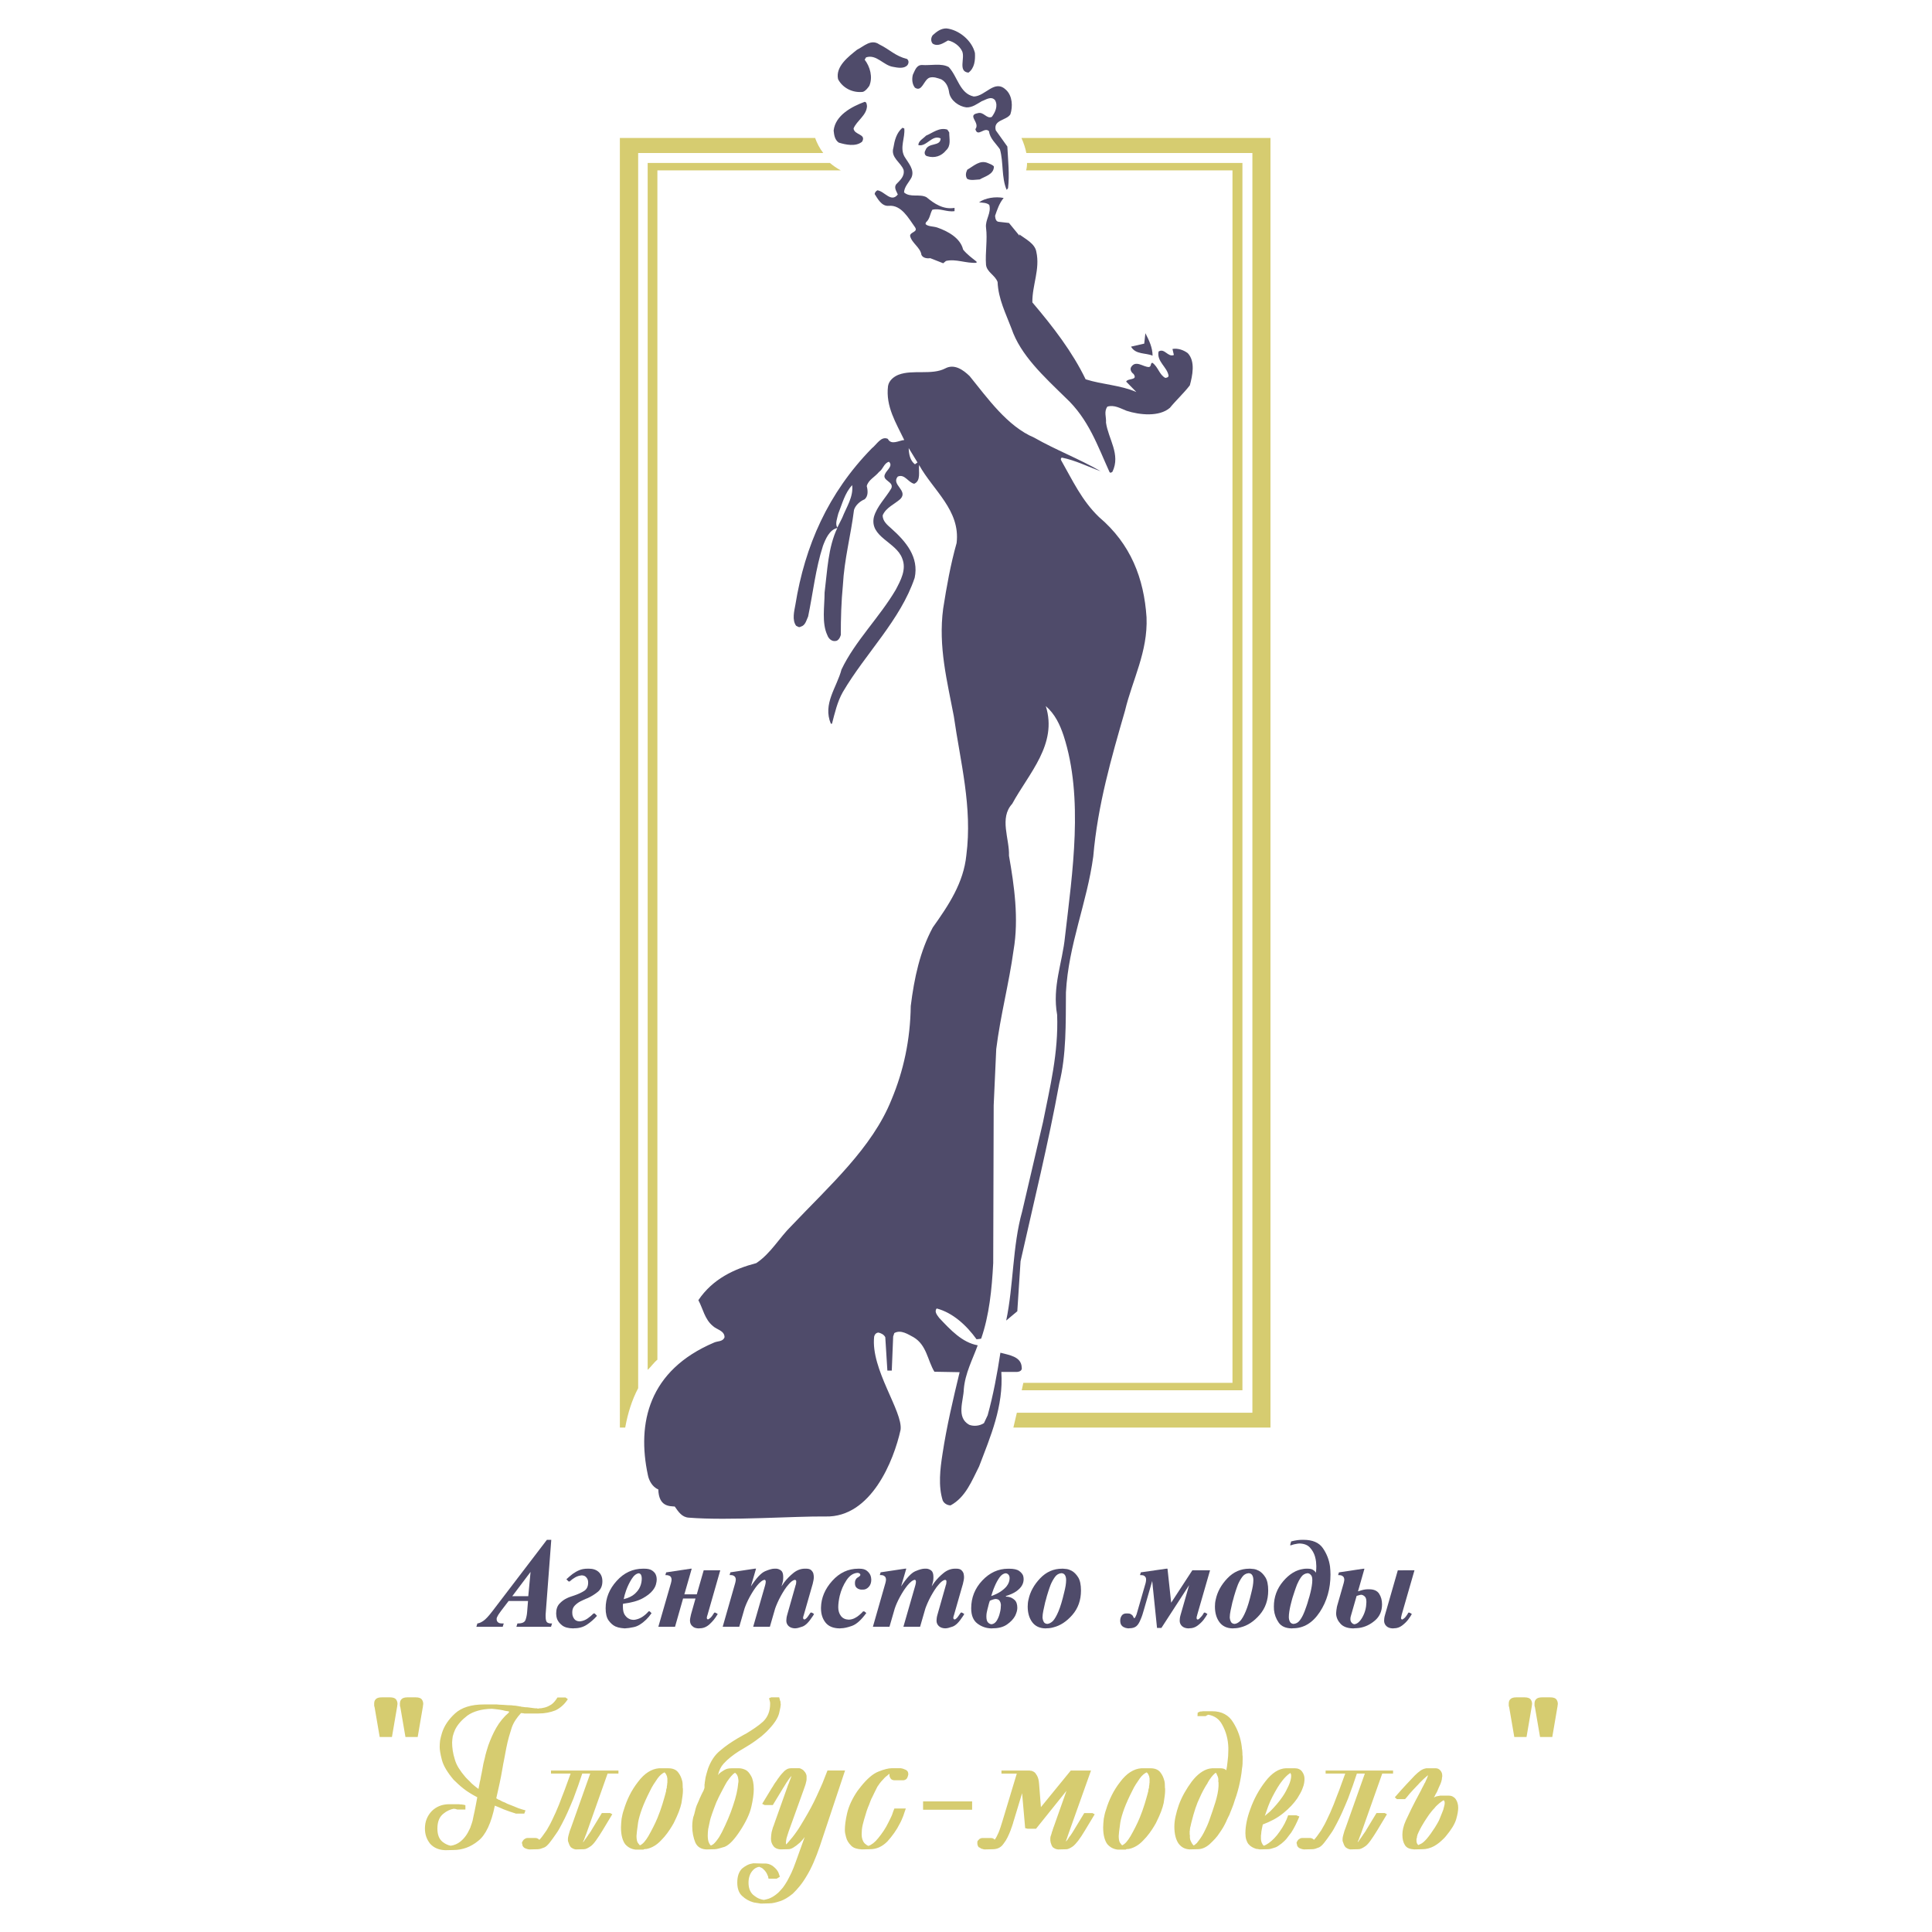 <?xml version="1.0" encoding="utf-8"?>
<!-- Generator: Adobe Illustrator 13.0.0, SVG Export Plug-In . SVG Version: 6.00 Build 14948)  -->
<!DOCTYPE svg PUBLIC "-//W3C//DTD SVG 1.0//EN" "http://www.w3.org/TR/2001/REC-SVG-20010904/DTD/svg10.dtd">
<svg version="1.0" id="Layer_1" xmlns="http://www.w3.org/2000/svg" xmlns:xlink="http://www.w3.org/1999/xlink" x="0px" y="0px"
	 width="192.756px" height="192.756px" viewBox="0 0 192.756 192.756" enable-background="new 0 0 192.756 192.756"
	 xml:space="preserve">
<g>
	<polygon fill-rule="evenodd" clip-rule="evenodd" fill="#FFFFFF" points="0,0 192.756,0 192.756,192.756 0,192.756 0,0 	"/>
	<path fill-rule="evenodd" clip-rule="evenodd" fill="#4F4B6A" d="M50.743,159.732l-0.746,0.977
		c-0.023,0.031-0.052,0.07-0.086,0.121c-0.034,0.049-0.07,0.102-0.109,0.154c-0.015,0.023-0.031,0.045-0.046,0.068
		s-0.031,0.047-0.046,0.068c-0.046,0.078-0.084,0.15-0.115,0.219s-0.046,0.127-0.046,0.172c0,0.023,0.002,0.051,0.006,0.08
		c0.004,0.031,0.009,0.066,0.017,0.104c0.023,0.07,0.073,0.133,0.149,0.189c0.076,0.059,0.203,0.086,0.378,0.086h0.161l-0.104,0.334
		h-0.115h-2.514l0.104-0.334c0.168-0.014,0.367-0.1,0.597-0.258c0.23-0.156,0.528-0.477,0.896-0.959l5.441-7.127h0.115h0.321
		l-0.551,7.289c-0.008,0.061-0.012,0.117-0.012,0.172c0,0.053,0,0.107,0,0.16c0,0.338,0.05,0.541,0.149,0.615
		c0.099,0.072,0.214,0.107,0.344,0.107h0.149l-0.104,0.334h-0.115h-3.34l0.103-0.334h0.069c0.406,0,0.65-0.113,0.735-0.344
		c0.084-0.229,0.138-0.482,0.161-0.758l0.092-1.137H50.743L50.743,159.732z M51.11,159.25h1.596l0.229-2.422L51.11,159.25
		L51.11,159.25z"/>
	<path fill-rule="evenodd" clip-rule="evenodd" fill="#4F4B6A" d="M56.508,157.564c0.107-0.1,0.212-0.193,0.315-0.281
		c0.104-0.09,0.205-0.172,0.304-0.248c0.222-0.16,0.45-0.289,0.683-0.385s0.511-0.143,0.833-0.143h0.115
		c0.413,0,0.74,0.113,0.981,0.338c0.241,0.227,0.361,0.533,0.361,0.924c0,0.451-0.153,0.803-0.459,1.051s-0.643,0.457-1.01,0.625
		c-0.046,0.016-0.092,0.033-0.138,0.053s-0.092,0.039-0.138,0.062c-0.069,0.031-0.142,0.062-0.218,0.098s-0.153,0.07-0.229,0.109
		c-0.207,0.107-0.394,0.246-0.562,0.418c-0.168,0.174-0.252,0.396-0.252,0.672c0,0.031,0.002,0.064,0.006,0.098
		c0.003,0.035,0.005,0.072,0.005,0.109c0.023,0.168,0.088,0.324,0.195,0.465c0.107,0.143,0.279,0.221,0.517,0.236
		c0.023,0,0.044-0.002,0.063-0.006s0.037-0.006,0.052-0.006c0.237-0.031,0.467-0.123,0.689-0.275
		c0.222-0.154,0.421-0.322,0.597-0.506h0.115l0.229,0.242c-0.306,0.344-0.641,0.637-1.004,0.877
		c-0.363,0.242-0.782,0.361-1.257,0.361l-0.115,0.012c-0.49-0.008-0.857-0.107-1.102-0.299s-0.413-0.404-0.505-0.643
		c-0.031-0.092-0.054-0.186-0.069-0.281c-0.015-0.096-0.022-0.182-0.022-0.258c0-0.422,0.111-0.75,0.333-0.986
		c0.222-0.238,0.467-0.418,0.735-0.541c0.107-0.053,0.21-0.098,0.31-0.131c0.099-0.035,0.195-0.068,0.287-0.098
		c0.031-0.008,0.06-0.018,0.086-0.029s0.055-0.021,0.086-0.029c0.375-0.129,0.694-0.279,0.958-0.447s0.396-0.447,0.396-0.838
		c0-0.031-0.004-0.078-0.011-0.143c-0.008-0.066-0.027-0.133-0.058-0.201c-0.038-0.084-0.102-0.164-0.189-0.242
		c-0.088-0.076-0.212-0.117-0.373-0.125c-0.015,0-0.031,0-0.046,0s-0.031,0.004-0.046,0.012c-0.199,0.021-0.394,0.09-0.585,0.199
		c-0.191,0.111-0.356,0.232-0.494,0.363c-0.007,0.006-0.013,0.012-0.017,0.016s-0.01,0.01-0.017,0.018h-0.115L56.508,157.564
		L56.508,157.564z"/>
	<path fill-rule="evenodd" clip-rule="evenodd" fill="#4F4B6A" d="M65.005,160.949c-0.092,0.131-0.182,0.248-0.27,0.352
		c-0.088,0.102-0.178,0.199-0.27,0.291c-0.429,0.414-0.834,0.66-1.217,0.742c-0.383,0.08-0.65,0.119-0.804,0.119l-0.115,0.012
		c-0.061-0.008-0.182-0.021-0.361-0.039c-0.18-0.02-0.37-0.072-0.568-0.156c-0.245-0.115-0.469-0.309-0.671-0.586
		c-0.203-0.275-0.304-0.684-0.304-1.227c0-1.012,0.367-1.922,1.102-2.732c0.734-0.812,1.611-1.217,2.628-1.217h0.115
		c0.345,0,0.603,0.057,0.775,0.172c0.172,0.115,0.293,0.24,0.362,0.379c0.054,0.115,0.086,0.223,0.098,0.32
		c0.011,0.1,0.017,0.17,0.017,0.207c0,0.139-0.027,0.305-0.081,0.5c-0.053,0.195-0.161,0.393-0.321,0.592
		c-0.222,0.283-0.562,0.549-1.021,0.797c-0.459,0.248-1.106,0.428-1.94,0.533c-0.008,0.047-0.012,0.092-0.012,0.139
		c0,0.045,0,0.092,0,0.137c0,0.369,0.061,0.645,0.184,0.828s0.256,0.309,0.402,0.379c0.092,0.053,0.182,0.088,0.27,0.102
		c0.088,0.016,0.159,0.023,0.212,0.023c0.054,0,0.107-0.006,0.161-0.018c0.053-0.01,0.107-0.023,0.161-0.039
		c0.214-0.055,0.425-0.154,0.631-0.299s0.386-0.311,0.54-0.494h0.115L65.005,160.949L65.005,160.949z M62.227,159.549
		c0.482-0.121,0.851-0.299,1.107-0.533s0.435-0.477,0.534-0.729c0.061-0.146,0.103-0.285,0.126-0.42
		c0.023-0.133,0.035-0.262,0.035-0.385c0-0.137-0.023-0.254-0.069-0.35c-0.046-0.096-0.123-0.15-0.23-0.166
		c-0.252,0.031-0.49,0.223-0.711,0.574c-0.222,0.352-0.406,0.73-0.551,1.137c-0.053,0.152-0.101,0.303-0.144,0.453
		C62.282,159.279,62.25,159.42,62.227,159.549L62.227,159.549z"/>
	<path fill-rule="evenodd" clip-rule="evenodd" fill="#4F4B6A" d="M69.519,159.066l0.689-2.398h0.115h1.538l-1.263,4.42
		c-0.03,0.092-0.052,0.158-0.063,0.201c-0.012,0.041-0.017,0.082-0.017,0.119c0,0.047,0.009,0.084,0.028,0.109
		c0.02,0.027,0.048,0.045,0.086,0.053c0.054-0.016,0.132-0.066,0.235-0.15c0.103-0.084,0.235-0.26,0.396-0.527h0.115l0.229,0.137
		c-0.008,0.016-0.015,0.031-0.023,0.047s-0.019,0.031-0.034,0.045c-0.199,0.338-0.448,0.645-0.747,0.92
		c-0.298,0.275-0.624,0.412-0.976,0.412l-0.115,0.012c-0.229-0.008-0.406-0.053-0.528-0.137c-0.123-0.086-0.21-0.18-0.264-0.287
		c-0.031-0.062-0.052-0.125-0.063-0.189c-0.012-0.066-0.018-0.117-0.018-0.156c0-0.084,0.01-0.178,0.029-0.281
		s0.044-0.219,0.075-0.35l0.448-1.584h-1.24l-0.804,2.824h-0.115h-1.55l1.263-4.373c0.016-0.062,0.029-0.121,0.041-0.18
		c0.011-0.057,0.017-0.107,0.017-0.154c-0.008-0.176-0.063-0.295-0.167-0.355s-0.22-0.092-0.35-0.092h-0.104l0.081-0.275
		l2.434-0.367h0.115l-0.735,2.559H69.519L69.519,159.066z"/>
	<path fill-rule="evenodd" clip-rule="evenodd" fill="#4F4B6A" d="M74.917,158.275c0.551-0.842,1.025-1.348,1.423-1.516
		s0.704-0.252,0.918-0.252h0.115c0.015,0,0.031,0,0.046,0s0.031,0,0.046,0c0.168,0.016,0.323,0.078,0.465,0.189
		s0.212,0.326,0.212,0.648c0,0.068-0.002,0.131-0.006,0.189c-0.003,0.057-0.009,0.117-0.017,0.178
		c-0.015,0.061-0.029,0.121-0.04,0.178c-0.012,0.057-0.029,0.121-0.052,0.189l-0.058,0.195c0.039-0.061,0.081-0.125,0.126-0.189
		s0.092-0.133,0.138-0.201c0.26-0.344,0.568-0.66,0.924-0.947s0.74-0.43,1.153-0.43h0.115c0.229,0,0.398,0.049,0.505,0.148
		s0.18,0.211,0.218,0.334c0.015,0.068,0.027,0.133,0.034,0.195c0.008,0.061,0.012,0.113,0.012,0.16c0,0.115-0.012,0.225-0.035,0.332
		s-0.046,0.211-0.069,0.311c0,0.016-0.002,0.031-0.006,0.045c-0.003,0.016-0.009,0.031-0.017,0.047l-0.861,3.008
		c-0.031,0.092-0.052,0.158-0.063,0.201c-0.012,0.041-0.018,0.082-0.018,0.119c0,0.047,0.01,0.084,0.029,0.109
		c0.019,0.027,0.052,0.049,0.098,0.064c0.015-0.008,0.031-0.014,0.046-0.018s0.031-0.01,0.046-0.018
		c0.077-0.047,0.155-0.123,0.235-0.23c0.081-0.105,0.178-0.248,0.292-0.424h0.115l0.23,0.137c-0.023,0.047-0.048,0.092-0.075,0.139
		s-0.056,0.088-0.086,0.127c-0.36,0.559-0.697,0.891-1.01,0.998c-0.314,0.107-0.517,0.16-0.608,0.16l-0.115,0.012
		c-0.276-0.008-0.49-0.084-0.643-0.229c-0.153-0.146-0.229-0.326-0.229-0.541c0-0.084,0.008-0.178,0.023-0.281
		s0.042-0.219,0.081-0.35l0.815-2.869c0-0.016,0.002-0.029,0.005-0.041c0.004-0.012,0.01-0.021,0.018-0.027
		c0-0.008,0.002-0.018,0.006-0.029c0.003-0.012,0.009-0.025,0.017-0.041c0.007-0.029,0.011-0.055,0.011-0.074s0-0.037,0-0.051
		v-0.012c0.008-0.016,0.012-0.031,0.012-0.047s0-0.029,0-0.045c0-0.008,0-0.016,0-0.023v-0.012v-0.012c0-0.016,0-0.027,0-0.033
		c0-0.008-0.002-0.018-0.006-0.029s-0.01-0.025-0.017-0.041c-0.008-0.008-0.021-0.018-0.041-0.027
		c-0.019-0.012-0.04-0.021-0.063-0.029c-0.1,0.016-0.205,0.064-0.315,0.148c-0.111,0.084-0.22,0.191-0.327,0.322
		c-0.138,0.152-0.27,0.326-0.396,0.521c-0.126,0.195-0.247,0.396-0.362,0.604c-0.13,0.236-0.245,0.469-0.344,0.693
		c-0.1,0.227-0.176,0.416-0.229,0.568l-0.528,1.826h-0.115h-1.55l1.183-4.109c0.015-0.062,0.03-0.125,0.046-0.189
		c0.015-0.066,0.023-0.125,0.023-0.178c0-0.07-0.01-0.119-0.029-0.15c-0.019-0.029-0.048-0.049-0.086-0.057
		c-0.107,0.016-0.226,0.074-0.356,0.178c-0.13,0.104-0.26,0.234-0.391,0.396c-0.13,0.16-0.26,0.342-0.39,0.545
		c-0.13,0.203-0.252,0.412-0.367,0.625c-0.107,0.199-0.203,0.395-0.287,0.586c-0.084,0.191-0.153,0.367-0.207,0.527l-0.528,1.826
		h-0.115h-1.538l1.251-4.373c0.015-0.07,0.029-0.131,0.04-0.184c0.012-0.055,0.017-0.104,0.017-0.15
		c-0.007-0.145-0.048-0.25-0.121-0.314c-0.072-0.066-0.151-0.105-0.235-0.121c-0.023,0-0.048-0.002-0.075-0.006
		c-0.027-0.004-0.052-0.006-0.075-0.006h-0.115l0.08-0.275l2.445-0.367h0.115L74.917,158.275L74.917,158.275z"/>
	<path fill-rule="evenodd" clip-rule="evenodd" fill="#4F4B6A" d="M86.433,160.928c-0.505,0.695-0.981,1.125-1.429,1.285
		s-0.817,0.24-1.107,0.24l-0.115,0.012c-0.643-0.008-1.116-0.201-1.418-0.58s-0.453-0.855-0.453-1.428c0-0.008,0-0.018,0-0.029
		s0-0.025,0-0.041c0.022-0.971,0.397-1.861,1.125-2.668c0.727-0.809,1.592-1.211,2.595-1.211h0.115c0.321,0,0.566,0.066,0.734,0.201
		c0.168,0.133,0.287,0.281,0.356,0.441c0.031,0.076,0.054,0.154,0.069,0.234c0.015,0.082,0.023,0.152,0.023,0.213
		c0,0.307-0.084,0.549-0.252,0.729s-0.356,0.27-0.562,0.27h-0.115c-0.039,0-0.079-0.002-0.121-0.004
		c-0.042-0.004-0.086-0.014-0.132-0.029c-0.115-0.031-0.218-0.092-0.31-0.184s-0.138-0.234-0.138-0.426
		c0-0.092,0.009-0.174,0.029-0.246c0.019-0.072,0.059-0.143,0.12-0.213c0.008-0.016,0.018-0.027,0.029-0.039
		c0.012-0.012,0.025-0.021,0.04-0.029c0.016-0.016,0.031-0.027,0.046-0.035c0.015-0.008,0.03-0.014,0.045-0.021
		c0.016-0.016,0.031-0.027,0.046-0.035c0.015-0.008,0.03-0.02,0.046-0.035c0.038-0.021,0.071-0.049,0.097-0.08
		c0.027-0.029,0.041-0.064,0.041-0.104c0-0.008-0.002-0.02-0.006-0.039s-0.014-0.037-0.029-0.053
		c-0.015-0.021-0.042-0.043-0.081-0.062c-0.038-0.02-0.088-0.033-0.149-0.041c-0.436,0.023-0.809,0.27-1.119,0.74
		s-0.534,0.986-0.671,1.545c-0.046,0.199-0.083,0.396-0.109,0.592s-0.04,0.381-0.04,0.557c0,0.344,0.088,0.633,0.264,0.865
		c0.176,0.234,0.436,0.359,0.78,0.373c0.214-0.006,0.412-0.057,0.591-0.148s0.335-0.195,0.465-0.311
		c0.084-0.068,0.159-0.135,0.224-0.201c0.065-0.064,0.117-0.119,0.155-0.166h0.115L86.433,160.928L86.433,160.928z"/>
	<path fill-rule="evenodd" clip-rule="evenodd" fill="#4F4B6A" d="M89.902,158.275c0.551-0.842,1.025-1.348,1.423-1.516
		s0.704-0.252,0.918-0.252h0.115c0.016,0,0.031,0,0.046,0c0.016,0,0.031,0,0.046,0c0.168,0.016,0.324,0.078,0.465,0.189
		c0.142,0.111,0.212,0.326,0.212,0.648c0,0.068-0.002,0.131-0.005,0.189c-0.004,0.057-0.01,0.117-0.018,0.178
		c-0.015,0.061-0.028,0.121-0.04,0.178s-0.029,0.121-0.052,0.189l-0.057,0.195c0.038-0.061,0.08-0.125,0.126-0.189
		s0.092-0.133,0.138-0.201c0.26-0.344,0.568-0.66,0.924-0.947s0.74-0.43,1.154-0.43h0.115c0.229,0,0.398,0.049,0.505,0.148
		c0.107,0.1,0.18,0.211,0.218,0.334c0.015,0.068,0.027,0.133,0.034,0.195c0.008,0.061,0.012,0.113,0.012,0.16
		c0,0.115-0.012,0.225-0.035,0.332s-0.046,0.211-0.069,0.311c0,0.016-0.002,0.031-0.005,0.045c-0.004,0.016-0.01,0.031-0.018,0.047
		l-0.861,3.008c-0.031,0.092-0.052,0.158-0.063,0.201c-0.012,0.041-0.018,0.082-0.018,0.119c0,0.047,0.01,0.084,0.029,0.109
		c0.019,0.027,0.052,0.049,0.098,0.064c0.015-0.008,0.031-0.014,0.046-0.018c0.016-0.004,0.031-0.01,0.046-0.018
		c0.077-0.047,0.155-0.123,0.235-0.23c0.081-0.105,0.178-0.248,0.293-0.424h0.115l0.229,0.137c-0.023,0.047-0.048,0.092-0.075,0.139
		s-0.056,0.088-0.086,0.127c-0.36,0.559-0.697,0.891-1.01,0.998c-0.314,0.107-0.517,0.16-0.608,0.16l-0.115,0.012
		c-0.275-0.008-0.49-0.084-0.643-0.229c-0.153-0.146-0.229-0.326-0.229-0.541c0-0.084,0.008-0.178,0.023-0.281
		c0.016-0.104,0.042-0.219,0.081-0.35l0.815-2.869c0-0.016,0.002-0.029,0.006-0.041c0.003-0.012,0.009-0.021,0.017-0.027
		c0-0.008,0.002-0.018,0.006-0.029s0.009-0.025,0.017-0.041c0.008-0.029,0.011-0.055,0.011-0.074s0-0.037,0-0.051v-0.012
		c0.008-0.016,0.012-0.031,0.012-0.047s0-0.029,0-0.045c0-0.008,0-0.016,0-0.023v-0.012v-0.012c0-0.016,0-0.027,0-0.033
		c0-0.008-0.002-0.018-0.006-0.029s-0.009-0.025-0.017-0.041c-0.008-0.008-0.021-0.018-0.04-0.027
		c-0.02-0.012-0.041-0.021-0.063-0.029c-0.099,0.016-0.205,0.064-0.315,0.148s-0.22,0.191-0.327,0.322
		c-0.138,0.152-0.27,0.326-0.396,0.521c-0.126,0.195-0.247,0.396-0.362,0.604c-0.13,0.236-0.245,0.469-0.344,0.693
		c-0.1,0.227-0.176,0.416-0.229,0.568l-0.528,1.826h-0.115h-1.55l1.183-4.109c0.015-0.062,0.031-0.125,0.046-0.189
		c0.015-0.066,0.023-0.125,0.023-0.178c0-0.07-0.01-0.119-0.029-0.15c-0.019-0.029-0.048-0.049-0.086-0.057
		c-0.107,0.016-0.226,0.074-0.356,0.178s-0.26,0.234-0.39,0.396c-0.13,0.16-0.26,0.342-0.391,0.545
		c-0.13,0.203-0.252,0.412-0.367,0.625c-0.107,0.199-0.203,0.395-0.287,0.586c-0.084,0.191-0.153,0.367-0.207,0.527l-0.528,1.826
		h-0.115h-1.539l1.251-4.373c0.015-0.07,0.029-0.131,0.04-0.184c0.012-0.055,0.017-0.104,0.017-0.15
		c-0.007-0.145-0.047-0.25-0.12-0.314c-0.073-0.066-0.151-0.105-0.235-0.121c-0.023,0-0.048-0.002-0.075-0.006
		s-0.052-0.006-0.075-0.006h-0.115l0.081-0.275l2.445-0.367h0.115L89.902,158.275L89.902,158.275z"/>
	<path fill-rule="evenodd" clip-rule="evenodd" fill="#4F4B6A" d="M100.362,159.297c0.046,0,0.09,0.002,0.132,0.006
		s0.086,0.01,0.132,0.018c0.215,0.037,0.413,0.139,0.597,0.303c0.184,0.166,0.275,0.432,0.275,0.799
		c0,0.115-0.019,0.238-0.057,0.373c-0.039,0.135-0.092,0.273-0.161,0.42c-0.168,0.312-0.437,0.598-0.804,0.854
		c-0.367,0.258-0.842,0.385-1.423,0.385l-0.115,0.012c-0.528-0.008-1-0.168-1.417-0.482c-0.417-0.312-0.625-0.822-0.625-1.525
		c0-1.064,0.369-1.988,1.107-2.773c0.738-0.783,1.598-1.176,2.577-1.176h0.115c0.451,0,0.78,0.074,0.987,0.223
		c0.206,0.15,0.34,0.312,0.401,0.488c0.016,0.062,0.026,0.119,0.034,0.172c0.008,0.055,0.012,0.107,0.012,0.162
		c0,0.1-0.014,0.203-0.04,0.314c-0.027,0.111-0.075,0.225-0.144,0.34c-0.115,0.191-0.299,0.377-0.551,0.557
		c-0.253,0.18-0.598,0.334-1.033,0.465V159.297L100.362,159.297z M98.755,159.711c-0.03,0.084-0.056,0.158-0.074,0.223
		c-0.02,0.064-0.037,0.129-0.052,0.189c0,0.008,0,0.014,0,0.018s-0.004,0.01-0.012,0.018c-0.008,0.037-0.016,0.076-0.023,0.115
		c-0.007,0.037-0.019,0.08-0.034,0.125c-0.008,0.031-0.015,0.061-0.022,0.086c-0.008,0.027-0.016,0.057-0.023,0.086
		c-0.03,0.115-0.056,0.23-0.074,0.346c-0.02,0.113-0.029,0.236-0.029,0.367c0,0.275,0.052,0.469,0.155,0.58
		c0.104,0.109,0.22,0.174,0.351,0.189c0.222-0.023,0.401-0.15,0.539-0.379c0.138-0.23,0.237-0.482,0.299-0.758
		c0.038-0.139,0.064-0.271,0.08-0.402s0.023-0.248,0.023-0.355c0-0.023,0-0.049,0-0.074c0-0.027-0.004-0.053-0.012-0.076
		c-0.016-0.113-0.058-0.219-0.127-0.314c-0.068-0.096-0.194-0.152-0.378-0.166c-0.046,0-0.096,0.006-0.149,0.021
		s-0.107,0.031-0.161,0.047c-0.046,0.016-0.094,0.031-0.144,0.051S98.793,159.688,98.755,159.711L98.755,159.711z M98.893,159.24
		c0.391-0.139,0.708-0.291,0.953-0.459c0.245-0.17,0.436-0.338,0.574-0.506c0.114-0.146,0.194-0.287,0.24-0.426
		c0.046-0.137,0.069-0.268,0.069-0.389c0-0.154-0.038-0.271-0.115-0.357c-0.076-0.084-0.168-0.129-0.275-0.137
		c-0.237,0.023-0.447,0.168-0.631,0.436s-0.341,0.559-0.471,0.873c-0.077,0.176-0.144,0.35-0.201,0.521
		S98.931,159.117,98.893,159.24L98.893,159.24z"/>
	<path fill-rule="evenodd" clip-rule="evenodd" fill="#4F4B6A" d="M104.313,162.465c-0.582-0.008-1.023-0.215-1.326-0.619
		c-0.302-0.406-0.453-0.926-0.453-1.562c0-0.113,0.006-0.229,0.018-0.344c0.011-0.115,0.032-0.232,0.062-0.355
		c0.161-0.766,0.548-1.469,1.159-2.113c0.612-0.643,1.34-0.963,2.182-0.963h0.114c0.077,0,0.193,0.012,0.351,0.033
		c0.157,0.023,0.323,0.082,0.499,0.174c0.237,0.129,0.452,0.344,0.644,0.643c0.19,0.299,0.286,0.742,0.286,1.33
		c0,0.957-0.286,1.768-0.86,2.43c-0.574,0.66-1.209,1.076-1.905,1.244c-0.107,0.031-0.217,0.055-0.327,0.068
		c-0.111,0.016-0.221,0.023-0.328,0.023L104.313,162.465L104.313,162.465z M104.485,162.018c0.092-0.008,0.184-0.035,0.275-0.08
		c0.092-0.047,0.188-0.115,0.287-0.207c0.184-0.199,0.369-0.52,0.557-0.965c0.188-0.443,0.377-1.07,0.568-1.883
		c0.062-0.236,0.109-0.459,0.144-0.664c0.034-0.207,0.052-0.398,0.052-0.574c0-0.207-0.038-0.371-0.114-0.494
		c-0.077-0.123-0.195-0.188-0.356-0.195c-0.268,0.023-0.486,0.152-0.654,0.391c-0.168,0.236-0.31,0.494-0.425,0.77
		c-0.016,0.045-0.03,0.09-0.046,0.131c-0.015,0.043-0.03,0.082-0.046,0.121c-0.038,0.107-0.082,0.236-0.132,0.391
		c-0.05,0.152-0.102,0.32-0.155,0.504c-0.022,0.092-0.048,0.188-0.074,0.287c-0.027,0.1-0.056,0.199-0.086,0.299
		c-0.069,0.291-0.131,0.57-0.184,0.838c-0.054,0.268-0.081,0.482-0.081,0.643c0,0.016,0,0.031,0,0.047s0,0.029,0,0.045
		c0.016,0.146,0.056,0.277,0.121,0.396C104.2,161.936,104.317,162.002,104.485,162.018L104.485,162.018z"/>
	<path fill-rule="evenodd" clip-rule="evenodd" fill="#4F4B6A" d="M115.873,162.42h-0.115h-0.321l-0.481-4.684l-0.815,2.824
		c-0.054,0.197-0.107,0.377-0.161,0.539c-0.053,0.16-0.106,0.303-0.16,0.424c-0.138,0.359-0.291,0.605-0.459,0.734
		c-0.169,0.131-0.395,0.195-0.678,0.195l-0.114,0.012c-0.016-0.008-0.063-0.016-0.144-0.023c-0.081-0.008-0.167-0.033-0.259-0.08
		c-0.107-0.037-0.2-0.111-0.281-0.217c-0.08-0.107-0.12-0.262-0.12-0.461c0-0.184,0.05-0.348,0.149-0.492
		c0.099-0.146,0.256-0.219,0.471-0.219h0.114c0.138,0,0.247,0.025,0.327,0.074c0.08,0.051,0.144,0.102,0.189,0.156
		c0.008,0.021,0.018,0.043,0.028,0.062c0.012,0.02,0.021,0.037,0.029,0.051c0.016,0.031,0.028,0.059,0.04,0.082
		c0.012,0.021,0.028,0.041,0.052,0.057c0.046-0.023,0.086-0.066,0.12-0.133c0.035-0.064,0.071-0.146,0.109-0.246
		c0.022-0.068,0.046-0.146,0.068-0.236c0.023-0.088,0.05-0.182,0.081-0.279l0.758-2.629c0.015-0.062,0.026-0.121,0.034-0.18
		c0.008-0.057,0.012-0.111,0.012-0.166c0-0.021-0.002-0.051-0.006-0.086c-0.004-0.033-0.014-0.07-0.029-0.109
		c-0.03-0.061-0.08-0.115-0.149-0.166c-0.068-0.049-0.176-0.074-0.321-0.074h-0.103l0.08-0.275l2.548-0.367h0.115l0.367,3.396
		l2.112-3.236h0.115h1.652l-1.274,4.42c0,0.016-0.003,0.031-0.011,0.045c-0.008,0.016-0.012,0.035-0.012,0.059
		c-0.016,0.029-0.027,0.064-0.034,0.104c-0.008,0.037-0.012,0.076-0.012,0.113c0,0.055,0.008,0.094,0.022,0.121
		c0.016,0.027,0.046,0.045,0.092,0.053c0.039-0.008,0.069-0.02,0.092-0.035c0.023-0.016,0.047-0.035,0.069-0.057
		c0.008-0.008,0.014-0.014,0.018-0.018s0.009-0.01,0.017-0.018s0.014-0.014,0.018-0.018s0.01-0.01,0.018-0.018
		c0.03-0.029,0.061-0.062,0.092-0.098c0.03-0.033,0.061-0.066,0.092-0.098c0.03-0.045,0.064-0.096,0.103-0.148
		c0.039-0.053,0.073-0.115,0.104-0.184h0.115l0.229,0.137c-0.046,0.078-0.1,0.166-0.161,0.266c-0.061,0.1-0.134,0.201-0.218,0.309
		c-0.168,0.215-0.371,0.41-0.608,0.586s-0.501,0.264-0.792,0.264l-0.115,0.012c-0.275-0.008-0.489-0.084-0.643-0.229
		c-0.153-0.146-0.229-0.326-0.229-0.541c0-0.068,0.006-0.152,0.018-0.252c0.011-0.1,0.04-0.227,0.086-0.379l0.838-2.916
		L115.873,162.42L115.873,162.42z"/>
	<path fill-rule="evenodd" clip-rule="evenodd" fill="#4F4B6A" d="M122.992,162.465c-0.581-0.008-1.023-0.215-1.325-0.619
		c-0.303-0.406-0.453-0.926-0.453-1.562c0-0.113,0.005-0.229,0.017-0.344s0.032-0.232,0.063-0.355
		c0.16-0.766,0.547-1.469,1.159-2.113c0.612-0.643,1.339-0.963,2.181-0.963h0.115c0.076,0,0.193,0.012,0.351,0.033
		c0.156,0.023,0.323,0.082,0.499,0.174c0.237,0.129,0.451,0.344,0.643,0.643s0.287,0.742,0.287,1.33c0,0.957-0.287,1.768-0.861,2.43
		c-0.573,0.66-1.209,1.076-1.905,1.244c-0.107,0.031-0.216,0.055-0.327,0.068c-0.111,0.016-0.22,0.023-0.327,0.023L122.992,162.465
		L122.992,162.465z M123.165,162.018c0.092-0.008,0.184-0.035,0.275-0.08c0.092-0.047,0.188-0.115,0.287-0.207
		c0.184-0.199,0.369-0.52,0.557-0.965c0.188-0.443,0.377-1.07,0.568-1.883c0.061-0.236,0.108-0.459,0.144-0.664
		c0.034-0.207,0.052-0.398,0.052-0.574c0-0.207-0.039-0.371-0.115-0.494s-0.195-0.188-0.355-0.195
		c-0.269,0.023-0.486,0.152-0.654,0.391c-0.169,0.236-0.311,0.494-0.425,0.77c-0.016,0.045-0.031,0.09-0.046,0.131
		c-0.016,0.043-0.031,0.082-0.046,0.121c-0.039,0.107-0.083,0.236-0.133,0.391c-0.049,0.152-0.101,0.32-0.154,0.504
		c-0.023,0.092-0.048,0.188-0.075,0.287c-0.026,0.1-0.055,0.199-0.086,0.299c-0.068,0.291-0.13,0.57-0.184,0.838
		s-0.08,0.482-0.08,0.643c0,0.016,0,0.031,0,0.047s0,0.029,0,0.045c0.016,0.146,0.056,0.277,0.12,0.396
		C122.88,161.936,122.996,162.002,123.165,162.018L123.165,162.018z"/>
	<path fill-rule="evenodd" clip-rule="evenodd" fill="#4F4B6A" d="M131.295,156.908c0.015-0.152,0.024-0.287,0.028-0.406
		s0.006-0.201,0.006-0.248c0-0.121-0.01-0.27-0.028-0.441c-0.02-0.172-0.056-0.35-0.109-0.533c-0.092-0.314-0.255-0.604-0.488-0.867
		s-0.579-0.402-1.038-0.418c-0.031,0-0.06,0.002-0.087,0.006c-0.026,0.004-0.055,0.006-0.086,0.006
		c-0.114,0.014-0.229,0.035-0.344,0.062c-0.115,0.027-0.223,0.059-0.321,0.098h-0.115l0.104-0.379
		c0.237-0.061,0.445-0.104,0.625-0.127c0.181-0.023,0.343-0.033,0.488-0.033h0.115c0.91,0,1.557,0.277,1.939,0.832
		s0.62,1.164,0.712,1.83c0.016,0.139,0.026,0.273,0.034,0.408c0.008,0.133,0.012,0.266,0.012,0.396c0,1.414-0.356,2.662-1.067,3.742
		c-0.712,1.078-1.604,1.617-2.675,1.617l-0.115,0.012c-0.612-0.008-1.05-0.203-1.314-0.586c-0.264-0.383-0.419-0.803-0.465-1.262
		c0-0.061-0.002-0.119-0.005-0.172c-0.004-0.055-0.006-0.107-0.006-0.162c0-0.947,0.308-1.785,0.924-2.514
		c0.616-0.727,1.295-1.141,2.037-1.238c0.046-0.008,0.094-0.014,0.144-0.018s0.102-0.006,0.155-0.006h0.114
		c0.054,0,0.119,0.004,0.195,0.012c0.077,0.008,0.157,0.025,0.241,0.057c0.069,0.031,0.138,0.072,0.207,0.127
		C131.18,156.756,131.241,156.824,131.295,156.908L131.295,156.908z M129.045,162.018c0.26-0.016,0.473-0.135,0.637-0.355
		c0.165-0.223,0.301-0.467,0.408-0.734c0.022-0.055,0.046-0.107,0.068-0.162c0.023-0.053,0.042-0.107,0.058-0.16
		c0.038-0.107,0.086-0.24,0.144-0.402c0.058-0.16,0.112-0.34,0.166-0.539c0.038-0.123,0.077-0.248,0.115-0.379
		c0.038-0.129,0.072-0.264,0.104-0.402c0.053-0.221,0.098-0.439,0.132-0.654c0.034-0.213,0.052-0.408,0.052-0.584
		c0-0.215-0.035-0.369-0.104-0.465c-0.069-0.096-0.146-0.16-0.229-0.189c-0.023-0.008-0.044-0.016-0.063-0.023
		c-0.019-0.008-0.04-0.012-0.063-0.012c-0.275,0.023-0.495,0.152-0.659,0.391c-0.165,0.236-0.305,0.494-0.42,0.77
		c-0.015,0.045-0.03,0.09-0.045,0.131c-0.016,0.043-0.031,0.082-0.047,0.121c-0.022,0.061-0.066,0.188-0.132,0.379
		c-0.064,0.191-0.14,0.42-0.224,0.689c-0.03,0.113-0.063,0.236-0.098,0.367c-0.034,0.129-0.066,0.26-0.098,0.389
		c-0.046,0.199-0.084,0.398-0.114,0.598c-0.031,0.199-0.046,0.379-0.046,0.539c0,0.168,0.034,0.322,0.103,0.459
		C128.758,161.926,128.876,162.002,129.045,162.018L129.045,162.018z"/>
	<path fill-rule="evenodd" clip-rule="evenodd" fill="#4F4B6A" d="M135.487,158.77c0.146-0.047,0.271-0.084,0.379-0.115
		c0.106-0.031,0.21-0.055,0.31-0.068c0.046-0.008,0.096-0.014,0.149-0.018s0.107-0.006,0.161-0.006h0.114
		c0.475,0,0.808,0.148,0.999,0.447s0.287,0.65,0.287,1.057c0,0.674-0.237,1.213-0.712,1.617c-0.475,0.406-0.999,0.652-1.573,0.736
		c-0.076,0.008-0.154,0.014-0.235,0.021c-0.08,0.008-0.158,0.012-0.235,0.012l-0.114,0.012c-0.566-0.008-0.987-0.158-1.263-0.453
		s-0.425-0.621-0.448-0.982c0-0.014,0-0.029,0-0.045s0-0.031,0-0.047c0-0.029,0.004-0.08,0.012-0.148s0.016-0.141,0.023-0.219
		c0.007-0.021,0.013-0.045,0.017-0.068s0.006-0.045,0.006-0.068c0.008-0.047,0.016-0.088,0.023-0.127
		c0.008-0.037,0.015-0.068,0.022-0.092l0.654-2.283c0.016-0.07,0.029-0.131,0.04-0.184c0.012-0.055,0.018-0.104,0.018-0.15
		c-0.008-0.145-0.048-0.25-0.12-0.314c-0.073-0.066-0.151-0.105-0.235-0.121c-0.023,0-0.048-0.002-0.075-0.006
		c-0.026-0.004-0.052-0.006-0.074-0.006h-0.115l0.081-0.275l2.434-0.367h0.114L135.487,158.77L135.487,158.77z M134.833,161.029
		c0,0.016-0.004,0.029-0.012,0.041s-0.012,0.025-0.012,0.041c-0.022,0.068-0.042,0.139-0.058,0.211
		c-0.015,0.074-0.022,0.148-0.022,0.225c0,0.137,0.04,0.252,0.12,0.344c0.081,0.092,0.171,0.146,0.271,0.162
		c0.298-0.031,0.571-0.273,0.82-0.725s0.377-0.945,0.385-1.48c0-0.008,0-0.014,0-0.018s0-0.01,0-0.018
		c0-0.244-0.05-0.416-0.149-0.516s-0.21-0.16-0.333-0.184c-0.008,0-0.013,0-0.017,0s-0.01,0-0.018,0
		c-0.03,0-0.067,0.004-0.109,0.012s-0.082,0.02-0.12,0.033c-0.023,0.008-0.048,0.016-0.075,0.023
		c-0.026,0.008-0.051,0.016-0.074,0.023c-0.016,0-0.028,0.002-0.04,0.006s-0.025,0.01-0.04,0.018L134.833,161.029L134.833,161.029z
		 M141.123,156.668l-1.273,4.42c0,0.016-0.004,0.035-0.012,0.062s-0.016,0.057-0.023,0.086v0.012
		c-0.007,0.031-0.015,0.062-0.022,0.098s-0.012,0.057-0.012,0.062c0,0.055,0.008,0.092,0.023,0.115
		c0.015,0.023,0.042,0.043,0.08,0.059c0.038-0.008,0.076-0.025,0.114-0.053c0.039-0.027,0.081-0.059,0.127-0.098
		c0.054-0.045,0.105-0.104,0.154-0.172c0.05-0.068,0.098-0.139,0.144-0.207c0.016-0.029,0.031-0.059,0.046-0.086
		c0.016-0.027,0.031-0.051,0.046-0.074h0.115l0.229,0.137c-0.046,0.078-0.1,0.166-0.161,0.266c-0.061,0.1-0.134,0.201-0.218,0.309
		c-0.168,0.215-0.371,0.41-0.608,0.586s-0.501,0.264-0.792,0.264l-0.115,0.012c-0.275-0.008-0.489-0.084-0.643-0.229
		c-0.152-0.146-0.229-0.326-0.229-0.541c0-0.068,0.006-0.152,0.018-0.252s0.04-0.227,0.086-0.379l1.263-4.396h0.115H141.123
		L141.123,156.668z"/>
	<path fill-rule="evenodd" clip-rule="evenodd" fill="#D6CC70" d="M37.882,173.299l-0.51-2.977c-0.014-0.027-0.023-0.055-0.03-0.082
		s-0.01-0.055-0.01-0.082s0-0.057,0-0.092c0-0.033,0-0.07,0-0.111c0-0.068,0.01-0.141,0.03-0.215
		c0.021-0.074,0.058-0.139,0.112-0.193c0.054-0.068,0.132-0.119,0.234-0.152c0.102-0.035,0.228-0.051,0.377-0.051h0.816
		c0.149,0,0.275,0.016,0.377,0.051c0.102,0.033,0.18,0.084,0.234,0.152c0.041,0.055,0.075,0.119,0.102,0.193
		c0.027,0.074,0.041,0.152,0.041,0.234c0,0.014,0,0.027,0,0.041s0,0.027,0,0.041c-0.014,0.027-0.02,0.047-0.02,0.061
		s0,0.027,0,0.041s0,0.027,0,0.041s0,0.027,0,0.041c-0.014,0.014-0.021,0.027-0.021,0.041s0,0.027,0,0.041l-0.51,2.977H38.29H37.882
		L37.882,173.299z M40.451,173.299l-0.51-2.977c-0.013-0.027-0.023-0.055-0.031-0.082c-0.007-0.027-0.01-0.055-0.01-0.082
		s0-0.057,0-0.092c0-0.033,0-0.07,0-0.111c0-0.068,0.01-0.141,0.031-0.215s0.058-0.139,0.112-0.193
		c0.054-0.068,0.133-0.119,0.234-0.152c0.102-0.035,0.228-0.051,0.377-0.051h0.815c0.15,0,0.276,0.016,0.378,0.051
		c0.102,0.033,0.18,0.084,0.234,0.152c0.041,0.055,0.075,0.119,0.102,0.193c0.027,0.074,0.041,0.152,0.041,0.234
		c0,0.014,0,0.027,0,0.041s0,0.027,0,0.041c-0.014,0.027-0.021,0.047-0.021,0.061s0,0.027,0,0.041s0,0.027,0,0.041s0,0.027,0,0.041
		c-0.013,0.014-0.02,0.027-0.02,0.041s0,0.027,0,0.041l-0.51,2.977h-0.815H40.451L40.451,173.299z M56.654,169.527
		c-0.177,0.271-0.371,0.498-0.582,0.682s-0.432,0.33-0.663,0.439c-0.245,0.096-0.507,0.17-0.785,0.225
		c-0.279,0.055-0.582,0.082-0.908,0.082h-0.816c-0.055,0-0.122,0-0.204,0c-0.082,0-0.164,0-0.245,0c-0.041,0-0.082,0-0.123,0
		c-0.041,0-0.074-0.008-0.102-0.021c-0.041,0-0.082-0.004-0.123-0.01c-0.041-0.008-0.082-0.01-0.122-0.01
		c-0.204,0.217-0.384,0.445-0.541,0.682c-0.157,0.238-0.282,0.486-0.377,0.746c-0.095,0.285-0.19,0.598-0.286,0.938
		s-0.184,0.713-0.265,1.121c-0.054,0.326-0.119,0.67-0.194,1.031c-0.075,0.359-0.146,0.744-0.214,1.15
		c-0.068,0.408-0.153,0.852-0.255,1.326c-0.102,0.477-0.214,0.979-0.336,1.51c0.027,0.014,0.058,0.031,0.092,0.051
		c0.034,0.021,0.071,0.045,0.112,0.072c0.027,0.014,0.048,0.023,0.061,0.029c0.014,0.008,0.034,0.01,0.062,0.01
		c0.014,0.014,0.031,0.025,0.051,0.031c0.021,0.008,0.038,0.018,0.051,0.031c0.068,0.041,0.139,0.078,0.214,0.111
		c0.075,0.035,0.153,0.064,0.235,0.092c0.068,0.041,0.139,0.078,0.214,0.113c0.075,0.033,0.153,0.064,0.234,0.092
		c0.15,0.053,0.296,0.111,0.438,0.172c0.143,0.062,0.283,0.119,0.418,0.174c0.149,0.055,0.286,0.1,0.408,0.133
		c0.123,0.033,0.231,0.064,0.326,0.092l-0.122,0.326h-0.816h-0.041l-0.021-0.02c-0.177-0.055-0.367-0.117-0.571-0.184
		c-0.204-0.068-0.408-0.143-0.612-0.225c-0.123-0.055-0.255-0.113-0.397-0.174c-0.143-0.061-0.303-0.125-0.479-0.193
		c-0.177,0.869-0.404,1.602-0.683,2.191c-0.279,0.592-0.602,1.031-0.969,1.316c-0.38,0.312-0.778,0.543-1.193,0.693
		c-0.415,0.15-0.84,0.225-1.275,0.225l-0.816,0.02c-0.326-0.014-0.611-0.07-0.856-0.174c-0.245-0.102-0.462-0.254-0.652-0.457
		c-0.177-0.219-0.31-0.453-0.398-0.705c-0.088-0.25-0.133-0.527-0.133-0.826c0-0.354,0.058-0.672,0.174-0.957
		c0.116-0.287,0.282-0.545,0.5-0.775c0.231-0.232,0.493-0.404,0.785-0.52c0.292-0.117,0.615-0.174,0.969-0.174h0.816
		c0.027,0,0.058,0,0.092,0c0.034,0,0.064,0,0.091,0c0.027,0.014,0.058,0.02,0.092,0.02c0.034,0,0.072,0,0.112,0
		c0.068,0.014,0.136,0.023,0.204,0.031c0.068,0.006,0.136,0.023,0.204,0.051v0.428h-0.816c-0.027-0.014-0.058-0.023-0.092-0.029
		c-0.034-0.008-0.065-0.018-0.092-0.031c-0.027,0-0.051,0-0.072,0c-0.02,0-0.044-0.008-0.071-0.021
		c-0.177,0.027-0.354,0.082-0.53,0.164c-0.177,0.082-0.34,0.184-0.49,0.307c-0.217,0.162-0.377,0.369-0.479,0.621
		c-0.102,0.252-0.153,0.547-0.153,0.887c0,0.299,0.041,0.559,0.123,0.775c0.082,0.219,0.211,0.402,0.388,0.551
		c0.122,0.096,0.251,0.178,0.387,0.244c0.136,0.068,0.279,0.117,0.428,0.145c0.19-0.027,0.364-0.076,0.52-0.145
		c0.157-0.066,0.303-0.156,0.438-0.264c0.19-0.15,0.364-0.33,0.521-0.541c0.156-0.211,0.295-0.453,0.418-0.725
		c0.014-0.027,0.027-0.057,0.041-0.092c0.014-0.033,0.027-0.064,0.041-0.092c0-0.027,0.007-0.057,0.02-0.092
		c0.014-0.033,0.027-0.064,0.041-0.092c0.027-0.068,0.051-0.139,0.071-0.213c0.021-0.076,0.044-0.154,0.072-0.234
		c0.027-0.137,0.058-0.287,0.092-0.449c0.034-0.164,0.071-0.334,0.112-0.51c0.041-0.191,0.082-0.398,0.123-0.623
		c0.041-0.225,0.088-0.479,0.143-0.764c-0.258-0.137-0.503-0.275-0.734-0.418c-0.231-0.143-0.442-0.289-0.632-0.439
		c-0.19-0.148-0.367-0.299-0.53-0.449c-0.163-0.148-0.32-0.299-0.469-0.447c-0.299-0.354-0.547-0.693-0.744-1.02
		c-0.197-0.326-0.336-0.641-0.418-0.939c-0.082-0.312-0.139-0.574-0.173-0.785s-0.051-0.377-0.051-0.5
		c0-0.107,0.003-0.217,0.01-0.326c0.007-0.107,0.017-0.225,0.031-0.346c0.027-0.123,0.055-0.244,0.082-0.367
		c0.027-0.123,0.062-0.244,0.102-0.367c0.109-0.354,0.272-0.693,0.489-1.02c0.218-0.326,0.49-0.639,0.816-0.938
		c0.327-0.301,0.731-0.523,1.213-0.674c0.483-0.15,1.037-0.225,1.663-0.225h0.815h0.123c0.014,0,0.027,0,0.041,0
		c0.014,0,0.027,0,0.041,0c0.027,0,0.047,0,0.061,0c0.068,0,0.14,0,0.214,0s0.153,0.008,0.234,0.021c0.068,0,0.14,0.002,0.214,0.01
		c0.075,0.006,0.146,0.01,0.214,0.01c0.15,0.014,0.286,0.023,0.408,0.031c0.123,0.006,0.245,0.01,0.367,0.01
		c0.082,0.014,0.16,0.023,0.234,0.029c0.075,0.008,0.139,0.012,0.194,0.012c0.068,0.014,0.123,0.023,0.163,0.029
		c0.041,0.008,0.075,0.012,0.102,0.012c0.041,0.014,0.082,0.023,0.122,0.029c0.041,0.008,0.082,0.01,0.123,0.01
		c0.027,0.014,0.061,0.025,0.102,0.031c0.041,0.008,0.082,0.01,0.122,0.01c0.068,0.014,0.14,0.025,0.214,0.031
		c0.075,0.008,0.153,0.01,0.234,0.01c0.123,0.014,0.252,0.031,0.388,0.051c0.136,0.021,0.272,0.039,0.408,0.051
		c0.027,0,0.055,0,0.082,0c0.027,0,0.054,0,0.082,0c0.013,0.014,0.034,0.021,0.061,0.021c0.027,0,0.054,0,0.082,0
		c0.014,0,0.027,0,0.041,0s0.027-0.008,0.041-0.021c0.014,0,0.027,0,0.041,0c0.013,0,0.027,0,0.041,0
		c0.068,0,0.143-0.01,0.224-0.029c0.082-0.021,0.164-0.037,0.245-0.051c0.108-0.027,0.221-0.068,0.336-0.123
		c0.116-0.055,0.235-0.123,0.357-0.203c0.108-0.082,0.21-0.182,0.306-0.297s0.184-0.24,0.265-0.377h0.816L56.654,169.527
		L56.654,169.527z M50.78,170.75l-0.122-0.02l-0.102-0.021h-0.082l-0.041-0.02l-0.122-0.021c-0.014,0-0.027,0-0.041,0
		s-0.021-0.006-0.021-0.02c-0.014,0-0.027-0.004-0.041-0.01c-0.014-0.008-0.027-0.01-0.041-0.01h-0.061l-0.061-0.021
		c-0.055-0.014-0.119-0.023-0.194-0.031c-0.075-0.006-0.146-0.016-0.214-0.029c-0.082-0.014-0.17-0.023-0.265-0.031
		c-0.095-0.006-0.197-0.018-0.306-0.031c-0.531,0.014-0.996,0.078-1.397,0.195c-0.401,0.115-0.745,0.275-1.03,0.479
		c-0.285,0.217-0.53,0.441-0.734,0.672c-0.204,0.232-0.367,0.471-0.49,0.715c-0.054,0.123-0.102,0.242-0.143,0.357
		s-0.075,0.227-0.102,0.336c-0.014,0.109-0.027,0.215-0.041,0.316s-0.021,0.201-0.021,0.295c0,0.258,0.021,0.527,0.062,0.807
		c0.041,0.277,0.109,0.566,0.204,0.867c0.082,0.299,0.214,0.594,0.397,0.887c0.184,0.291,0.405,0.588,0.663,0.887
		c0.067,0.068,0.132,0.137,0.193,0.203c0.062,0.068,0.133,0.137,0.214,0.205c0.068,0.082,0.14,0.156,0.214,0.225
		c0.075,0.066,0.153,0.135,0.235,0.203c0.068,0.055,0.139,0.113,0.214,0.174c0.075,0.061,0.153,0.119,0.235,0.174
		c0.013-0.068,0.027-0.141,0.041-0.215c0.014-0.074,0.027-0.146,0.041-0.215l0.021-0.102l0.02-0.121
		c0.027-0.096,0.051-0.195,0.072-0.297c0.02-0.102,0.037-0.201,0.051-0.295c0.027-0.109,0.051-0.221,0.071-0.338
		c0.021-0.115,0.044-0.24,0.071-0.377c0.027-0.189,0.062-0.377,0.102-0.561c0.041-0.184,0.088-0.377,0.143-0.582
		c0.041-0.203,0.092-0.406,0.153-0.611c0.061-0.203,0.125-0.414,0.194-0.633c0.109-0.299,0.228-0.594,0.357-0.887
		c0.129-0.291,0.275-0.58,0.438-0.867c0.163-0.285,0.35-0.557,0.561-0.814c0.211-0.258,0.445-0.496,0.704-0.715V170.75L50.78,170.75
		z M60.62,176.949l-2.121,5.996c-0.014,0.014-0.024,0.039-0.031,0.072s-0.017,0.064-0.031,0.092
		c-0.013,0.014-0.023,0.031-0.03,0.051s-0.01,0.037-0.01,0.051c-0.014,0.027-0.024,0.049-0.03,0.062
		c-0.007,0.012-0.011,0.033-0.011,0.061l-0.021,0.02c-0.013,0.055-0.03,0.109-0.05,0.164c-0.021,0.055-0.044,0.102-0.072,0.143
		c-0.014,0.027-0.024,0.051-0.031,0.07c-0.006,0.021-0.01,0.045-0.01,0.072c0.027-0.027,0.051-0.055,0.071-0.082
		s0.044-0.061,0.071-0.102c0.027-0.041,0.058-0.086,0.092-0.133c0.034-0.047,0.071-0.098,0.112-0.152l0.041-0.061l0.021-0.041
		c0.027-0.027,0.051-0.055,0.071-0.082c0.021-0.027,0.037-0.062,0.051-0.102c0.027-0.027,0.051-0.055,0.072-0.082
		c0.02-0.027,0.037-0.055,0.051-0.082c0.041-0.068,0.078-0.123,0.112-0.162c0.034-0.041,0.058-0.082,0.071-0.123l1.04-1.713h0.816
		l0.224,0.121L60.13,182.6c-0.258,0.422-0.482,0.766-0.673,1.029c-0.19,0.266-0.36,0.453-0.51,0.561
		c-0.136,0.096-0.262,0.17-0.377,0.225c-0.116,0.055-0.221,0.082-0.316,0.082l-0.816,0.02c-0.095-0.012-0.184-0.039-0.265-0.08
		s-0.156-0.09-0.225-0.143c-0.054-0.068-0.102-0.146-0.143-0.234c-0.041-0.09-0.075-0.182-0.102-0.277
		c-0.013-0.025-0.023-0.053-0.03-0.08s-0.01-0.055-0.01-0.082c0-0.014,0-0.027,0-0.041s0-0.027,0-0.041c0-0.027,0-0.047,0-0.061
		c0-0.041,0.003-0.086,0.01-0.133s0.017-0.098,0.03-0.152c0.014-0.068,0.031-0.133,0.051-0.193c0.021-0.062,0.038-0.119,0.051-0.174
		l0.021-0.082l0.041-0.123c0.014-0.027,0.024-0.053,0.031-0.08s0.017-0.055,0.031-0.082s0.023-0.055,0.03-0.082
		s0.017-0.055,0.031-0.082l1.896-5.344h-0.795l-0.408,1.205c-0.068,0.189-0.143,0.393-0.224,0.611
		c-0.082,0.217-0.164,0.441-0.245,0.672c-0.095,0.232-0.193,0.467-0.295,0.705c-0.102,0.236-0.208,0.479-0.316,0.723
		c-0.082,0.178-0.167,0.357-0.255,0.541s-0.18,0.363-0.275,0.541c-0.095,0.176-0.187,0.346-0.275,0.51
		c-0.089,0.162-0.187,0.318-0.296,0.469c-0.258,0.381-0.483,0.689-0.673,0.928c-0.19,0.238-0.36,0.391-0.509,0.459
		c-0.136,0.055-0.259,0.1-0.367,0.133c-0.109,0.033-0.218,0.051-0.326,0.051l-0.816,0.02c-0.095-0.012-0.177-0.029-0.245-0.051
		c-0.068-0.02-0.129-0.043-0.183-0.07c-0.027-0.014-0.051-0.027-0.072-0.041s-0.044-0.033-0.071-0.061
		c-0.014-0.014-0.027-0.031-0.041-0.051c-0.013-0.021-0.027-0.039-0.041-0.053c-0.014-0.025-0.024-0.053-0.031-0.08
		s-0.01-0.055-0.01-0.082l-0.041-0.143v-0.021v-0.039c0.027-0.055,0.054-0.105,0.082-0.154c0.027-0.047,0.068-0.098,0.122-0.152
		c0.055-0.041,0.109-0.076,0.164-0.102c0.054-0.027,0.115-0.041,0.183-0.041h0.796c0.068,0,0.132,0.014,0.193,0.041
		c0.061,0.025,0.112,0.061,0.153,0.102l0.02,0.02c0.014,0,0.021,0.008,0.021,0.021c0.109-0.109,0.208-0.225,0.296-0.348
		s0.18-0.252,0.275-0.387c0.054-0.068,0.105-0.141,0.153-0.215s0.092-0.152,0.133-0.234c0.149-0.244,0.285-0.5,0.408-0.766
		c0.123-0.264,0.245-0.525,0.367-0.785c0.122-0.271,0.234-0.535,0.336-0.795c0.102-0.258,0.201-0.516,0.295-0.775
		c0.095-0.244,0.184-0.473,0.265-0.682c0.082-0.211,0.15-0.398,0.204-0.562l0.388-1.061h-1.958v-0.305h0.816h5.915v0.305H60.62
		L60.62,176.949z M63.403,184.537c-0.204-0.027-0.388-0.082-0.551-0.164c-0.163-0.08-0.32-0.203-0.469-0.367
		c-0.136-0.176-0.241-0.406-0.316-0.693c-0.075-0.285-0.112-0.617-0.112-0.998c0-0.137,0.007-0.275,0.02-0.418
		c0.014-0.143,0.027-0.289,0.041-0.439c0.027-0.148,0.058-0.299,0.092-0.449c0.034-0.148,0.078-0.299,0.132-0.447
		c0.15-0.504,0.34-0.986,0.571-1.449c0.231-0.461,0.51-0.904,0.836-1.324c0.326-0.436,0.666-0.766,1.02-0.99s0.714-0.35,1.081-0.377
		h0.816h0.061h0.061c0.218,0,0.408,0.033,0.571,0.102c0.163,0.068,0.292,0.164,0.387,0.285c0.109,0.137,0.194,0.273,0.255,0.408
		c0.062,0.137,0.112,0.279,0.153,0.428c0.027,0.096,0.044,0.191,0.051,0.287c0.007,0.094,0.01,0.189,0.01,0.285
		c0,0.041,0,0.082,0,0.123c0,0.039,0.007,0.08,0.021,0.121c0,0.041,0,0.078,0,0.113c0,0.033,0,0.064,0,0.092v0.02
		c0,0.137-0.014,0.303-0.041,0.5c-0.027,0.197-0.061,0.432-0.102,0.703c-0.054,0.258-0.143,0.547-0.265,0.867
		c-0.123,0.318-0.279,0.67-0.469,1.051c-0.014,0.027-0.027,0.055-0.041,0.08c-0.014,0.027-0.027,0.055-0.041,0.082
		c-0.014,0.014-0.027,0.035-0.041,0.062c-0.014,0.012-0.024,0.025-0.031,0.039s-0.01,0.027-0.01,0.041
		c-0.163,0.271-0.336,0.535-0.52,0.785c-0.184,0.252-0.391,0.494-0.623,0.725c-0.217,0.23-0.442,0.414-0.673,0.551
		s-0.462,0.23-0.693,0.285c-0.014,0-0.027,0-0.041,0c-0.014,0-0.027,0.008-0.041,0.021c-0.027,0-0.047,0-0.061,0s-0.027,0-0.041,0
		s-0.027,0-0.041,0c-0.013,0-0.027,0.006-0.041,0.02c-0.014,0-0.027,0-0.041,0s-0.027,0-0.041,0l-0.021,0.02v0.021H63.403
		L63.403,184.537z M63.852,184.109c0.149-0.068,0.292-0.182,0.428-0.338c0.136-0.156,0.272-0.35,0.408-0.58
		c0.163-0.285,0.323-0.582,0.479-0.889c0.157-0.305,0.303-0.621,0.438-0.947c0.096-0.23,0.184-0.463,0.265-0.693
		c0.082-0.23,0.157-0.455,0.225-0.674c0.068-0.217,0.125-0.414,0.173-0.59c0.047-0.178,0.092-0.334,0.132-0.471
		c0-0.027,0.003-0.051,0.01-0.07c0.007-0.021,0.017-0.045,0.031-0.072c0-0.014,0.003-0.033,0.01-0.061s0.01-0.047,0.01-0.061
		c0-0.027,0-0.051,0-0.072c0-0.02,0.007-0.045,0.021-0.072c0-0.012,0.003-0.033,0.01-0.061c0.007-0.027,0.017-0.047,0.031-0.061
		c0-0.055,0.003-0.113,0.01-0.174s0.017-0.119,0.031-0.174c0-0.027,0-0.057,0-0.092c0-0.033,0.007-0.064,0.021-0.092
		c0-0.027,0-0.057,0-0.092c0-0.033,0-0.07,0-0.111c0-0.027,0-0.055,0-0.082s0-0.055,0-0.082c0-0.014,0-0.025,0-0.039
		s0-0.027,0-0.041c-0.014-0.014-0.021-0.031-0.021-0.051c0-0.021,0-0.039,0-0.053c-0.014-0.066-0.038-0.139-0.072-0.213
		c-0.034-0.076-0.071-0.141-0.112-0.193c-0.014-0.014-0.027-0.027-0.041-0.041s-0.027-0.027-0.041-0.041
		c-0.122,0.055-0.241,0.133-0.356,0.234c-0.116,0.102-0.228,0.227-0.337,0.377c-0.136,0.191-0.268,0.389-0.397,0.592
		s-0.248,0.422-0.357,0.652c-0.34,0.666-0.605,1.258-0.795,1.773c-0.19,0.518-0.319,0.967-0.388,1.348
		c-0.054,0.381-0.095,0.686-0.122,0.918c-0.027,0.23-0.041,0.379-0.041,0.447c0,0.15,0.01,0.283,0.03,0.398s0.051,0.207,0.092,0.275
		c0.027,0.027,0.047,0.055,0.061,0.082s0.034,0.053,0.062,0.08c0.014,0.027,0.03,0.049,0.051,0.062S63.838,184.096,63.852,184.109
		L63.852,184.109z M76.934,169.344h0.816v0.061l0.021,0.041l0.02,0.061l0.021,0.102l0.021,0.082l0.041,0.082
		c0,0.014,0,0.033,0,0.061c0,0.014,0,0.027,0,0.041s0,0.027,0,0.041s0,0.027,0,0.041s0.007,0.027,0.021,0.041
		c0,0.014,0,0.027,0,0.041s0,0.027,0,0.041c0,0.053-0.014,0.152-0.041,0.295c-0.027,0.143-0.068,0.33-0.122,0.561
		c-0.055,0.217-0.167,0.463-0.336,0.734c-0.17,0.271-0.405,0.564-0.704,0.877c-0.123,0.137-0.245,0.258-0.367,0.367
		c-0.123,0.109-0.245,0.217-0.367,0.326c-0.136,0.096-0.269,0.193-0.397,0.295c-0.129,0.104-0.255,0.195-0.377,0.275
		c-0.123,0.082-0.245,0.164-0.367,0.246c-0.122,0.08-0.245,0.156-0.367,0.225c-0.122,0.08-0.245,0.156-0.367,0.223
		c-0.122,0.068-0.238,0.137-0.347,0.205c-0.299,0.189-0.581,0.391-0.846,0.602s-0.5,0.432-0.704,0.662
		c-0.136,0.15-0.248,0.316-0.336,0.5s-0.16,0.391-0.214,0.623c0.014-0.014,0.024-0.025,0.031-0.031
		c0.007-0.008,0.017-0.018,0.03-0.031c0-0.014,0.003-0.023,0.01-0.029c0.007-0.008,0.018-0.018,0.031-0.031
		c0.068-0.068,0.146-0.133,0.234-0.193c0.088-0.062,0.18-0.119,0.275-0.174c0.109-0.068,0.221-0.115,0.336-0.143
		c0.116-0.027,0.242-0.041,0.377-0.041h0.816c0.041,0,0.085,0.004,0.132,0.01c0.048,0.008,0.099,0.018,0.153,0.031
		c0.055,0.014,0.109,0.029,0.164,0.051c0.054,0.02,0.109,0.045,0.163,0.07c0.109,0.055,0.207,0.133,0.296,0.236
		c0.088,0.102,0.173,0.227,0.255,0.377c0.082,0.135,0.146,0.316,0.194,0.539c0.047,0.225,0.071,0.48,0.071,0.766
		c0,0.23-0.02,0.496-0.061,0.795c-0.041,0.299-0.102,0.625-0.184,0.98c-0.082,0.354-0.217,0.73-0.408,1.131s-0.428,0.82-0.714,1.254
		c-0.285,0.436-0.554,0.785-0.806,1.051s-0.493,0.445-0.724,0.541c-0.218,0.068-0.415,0.125-0.591,0.172
		c-0.177,0.049-0.32,0.072-0.429,0.072l-0.815,0.02c-0.259-0.012-0.479-0.074-0.663-0.184c-0.184-0.107-0.33-0.277-0.438-0.508
		c-0.095-0.232-0.17-0.484-0.224-0.756c-0.055-0.271-0.082-0.557-0.082-0.855c0-0.096,0.003-0.195,0.01-0.297
		s0.017-0.201,0.031-0.295c0.014-0.055,0.024-0.109,0.031-0.164c0.006-0.055,0.017-0.109,0.03-0.162
		c0.014-0.041,0.031-0.09,0.051-0.143c0.021-0.055,0.037-0.109,0.051-0.164c0.027-0.096,0.051-0.189,0.072-0.285
		c0.02-0.096,0.044-0.191,0.071-0.285c0.027-0.096,0.058-0.188,0.091-0.275c0.034-0.09,0.072-0.174,0.112-0.256
		c0.027-0.055,0.051-0.109,0.072-0.162c0.02-0.055,0.044-0.109,0.071-0.164c0.014-0.055,0.034-0.105,0.062-0.152
		c0.027-0.049,0.047-0.092,0.061-0.133c0.041-0.096,0.078-0.178,0.112-0.244c0.034-0.068,0.064-0.131,0.092-0.184l0.041-0.082
		l0.041-0.061c0.014-0.027,0.023-0.055,0.031-0.082c0.006-0.027,0.017-0.055,0.03-0.082s0.024-0.055,0.031-0.082
		s0.017-0.061,0.03-0.102v-0.041v-0.041c0-0.027,0-0.051,0-0.07c0-0.021,0-0.045,0-0.072s0-0.059,0-0.092s0.007-0.07,0.021-0.111
		c0-0.068,0.01-0.154,0.031-0.256s0.038-0.213,0.051-0.336c0.027-0.123,0.061-0.256,0.102-0.398
		c0.041-0.143,0.088-0.303,0.143-0.479c0.136-0.381,0.306-0.725,0.51-1.029c0.204-0.307,0.442-0.568,0.714-0.785
		c0.271-0.232,0.55-0.445,0.836-0.645c0.286-0.195,0.578-0.383,0.877-0.561c0.068-0.039,0.139-0.08,0.214-0.121
		c0.075-0.041,0.146-0.082,0.214-0.123c0.067-0.041,0.139-0.082,0.214-0.123c0.075-0.039,0.153-0.08,0.234-0.121
		c0.313-0.191,0.608-0.381,0.887-0.572c0.279-0.189,0.541-0.393,0.785-0.611c0.231-0.217,0.408-0.475,0.53-0.775
		c0.123-0.299,0.184-0.639,0.184-1.02c0-0.055-0.003-0.105-0.01-0.152s-0.017-0.092-0.031-0.133s-0.023-0.082-0.03-0.123
		c-0.007-0.039-0.024-0.08-0.051-0.121L76.934,169.344L76.934,169.344z M70.612,183.15c0,0.135,0.01,0.268,0.03,0.396
		c0.021,0.131,0.058,0.25,0.112,0.357c0.027,0.055,0.055,0.1,0.082,0.133c0.027,0.033,0.055,0.064,0.082,0.092
		c0.014,0,0.024,0,0.031,0s0.01-0.006,0.01-0.02h0.02c0.041-0.027,0.082-0.051,0.123-0.072c0.041-0.02,0.082-0.051,0.123-0.092
		c0.027-0.027,0.061-0.061,0.102-0.102c0.041-0.041,0.082-0.088,0.123-0.143c0.041-0.055,0.085-0.113,0.133-0.174
		c0.047-0.061,0.098-0.133,0.153-0.215c0.041-0.066,0.085-0.145,0.133-0.234c0.047-0.088,0.099-0.18,0.153-0.275
		c0.231-0.461,0.442-0.918,0.632-1.365c0.19-0.449,0.354-0.885,0.489-1.307c0.149-0.434,0.265-0.836,0.347-1.203
		s0.136-0.707,0.163-1.02l0.021-0.121v-0.123v-0.041v-0.061l-0.021-0.041v-0.061c-0.014-0.109-0.038-0.201-0.071-0.275
		c-0.034-0.076-0.071-0.141-0.112-0.195c-0.013-0.014-0.027-0.023-0.041-0.029c-0.014-0.008-0.021-0.018-0.021-0.031
		c-0.014-0.014-0.027-0.023-0.041-0.031c-0.013-0.006-0.027-0.016-0.041-0.029c-0.014,0.014-0.031,0.027-0.051,0.041
		c-0.02,0.014-0.037,0.025-0.051,0.039c-0.027,0.014-0.047,0.027-0.061,0.041s-0.034,0.035-0.061,0.062
		c-0.109,0.107-0.211,0.225-0.306,0.346c-0.095,0.123-0.184,0.244-0.265,0.367c-0.055,0.082-0.102,0.164-0.143,0.244
		c-0.041,0.082-0.082,0.158-0.123,0.225c-0.041,0.068-0.075,0.133-0.102,0.193c-0.027,0.062-0.054,0.113-0.082,0.154
		c-0.041,0.068-0.085,0.152-0.132,0.254c-0.048,0.104-0.105,0.215-0.174,0.338c-0.027,0.053-0.058,0.115-0.091,0.184
		c-0.034,0.066-0.065,0.135-0.092,0.203c-0.041,0.082-0.078,0.16-0.112,0.234s-0.064,0.152-0.092,0.234
		c-0.055,0.137-0.109,0.279-0.163,0.428c-0.054,0.15-0.109,0.301-0.163,0.449c-0.055,0.15-0.105,0.303-0.153,0.459
		c-0.047,0.156-0.084,0.311-0.112,0.459c-0.027,0.109-0.051,0.221-0.071,0.336c-0.021,0.117-0.044,0.229-0.072,0.338
		c-0.014,0.107-0.023,0.217-0.03,0.326C70.615,182.932,70.612,183.041,70.612,183.15L70.612,183.15z M81.797,184.189
		c-0.204,0.6-0.415,1.146-0.632,1.643c-0.217,0.496-0.442,0.936-0.673,1.314c-0.231,0.395-0.466,0.738-0.704,1.031
		c-0.238,0.293-0.473,0.547-0.704,0.764c-0.217,0.178-0.428,0.326-0.632,0.449s-0.408,0.219-0.612,0.285
		c-0.204,0.068-0.397,0.123-0.582,0.164c-0.183,0.041-0.363,0.061-0.54,0.061l-0.816,0.021c-0.054-0.014-0.112-0.025-0.173-0.031
		c-0.062-0.008-0.126-0.018-0.194-0.031s-0.136-0.023-0.204-0.029c-0.068-0.008-0.143-0.025-0.224-0.053
		c-0.19-0.053-0.374-0.131-0.551-0.234c-0.177-0.102-0.347-0.227-0.51-0.377c-0.163-0.148-0.286-0.336-0.367-0.561
		s-0.122-0.479-0.122-0.766c0-0.326,0.041-0.604,0.122-0.836c0.082-0.23,0.197-0.42,0.347-0.57c0.163-0.137,0.33-0.248,0.499-0.336
		c0.17-0.09,0.35-0.146,0.541-0.174c0.013,0,0.034-0.008,0.061-0.021c0.014,0,0.027,0,0.041,0c0.014,0,0.027,0,0.041,0l0.795,0.021
		h0.143c0.19-0.014,0.36,0,0.51,0.041c0.149,0.041,0.285,0.102,0.408,0.184c0.108,0.082,0.21,0.17,0.306,0.266
		c0.095,0.094,0.17,0.189,0.224,0.285c0.027,0.041,0.051,0.084,0.072,0.133c0.021,0.047,0.037,0.098,0.051,0.152
		c0.027,0.055,0.044,0.102,0.051,0.143s0.017,0.082,0.03,0.123l-0.306,0.184h-0.816c-0.014-0.055-0.024-0.096-0.03-0.123
		c-0.007-0.027-0.01-0.055-0.01-0.082c0-0.014-0.007-0.033-0.021-0.061c-0.014-0.014-0.024-0.027-0.031-0.041
		s-0.01-0.027-0.01-0.041c-0.041-0.109-0.095-0.213-0.163-0.316c-0.068-0.102-0.156-0.199-0.265-0.295
		c-0.054-0.055-0.116-0.1-0.184-0.133s-0.143-0.064-0.224-0.092c-0.149,0.027-0.282,0.078-0.398,0.152
		c-0.116,0.076-0.214,0.168-0.295,0.275c-0.123,0.15-0.214,0.324-0.276,0.521c-0.061,0.195-0.091,0.41-0.091,0.641
		c0,0.301,0.051,0.562,0.153,0.787c0.102,0.223,0.255,0.404,0.459,0.539c0.136,0.109,0.279,0.193,0.428,0.256
		c0.149,0.061,0.312,0.105,0.489,0.133c0.068-0.014,0.143-0.031,0.225-0.051c0.082-0.021,0.17-0.045,0.265-0.072
		c0.149-0.055,0.306-0.133,0.469-0.234c0.164-0.102,0.327-0.229,0.49-0.377c0.068-0.068,0.14-0.143,0.214-0.225
		s0.153-0.17,0.234-0.266c0.068-0.096,0.139-0.197,0.214-0.305c0.074-0.109,0.146-0.225,0.214-0.348s0.136-0.252,0.204-0.387
		c0.068-0.137,0.143-0.287,0.224-0.449c0.068-0.15,0.136-0.311,0.204-0.48s0.136-0.35,0.204-0.539l0.917-2.549
		c-0.095,0.135-0.184,0.248-0.265,0.336s-0.156,0.166-0.224,0.234c-0.245,0.217-0.459,0.381-0.643,0.488
		c-0.184,0.109-0.343,0.164-0.479,0.164l-0.816,0.02c-0.163-0.012-0.303-0.047-0.418-0.102c-0.116-0.055-0.208-0.129-0.276-0.225
		c-0.081-0.107-0.143-0.221-0.183-0.336c-0.041-0.115-0.062-0.24-0.062-0.377v-0.02v-0.041c0-0.109,0.007-0.215,0.021-0.316
		s0.027-0.201,0.041-0.297c0.027-0.094,0.051-0.184,0.071-0.264c0.021-0.082,0.044-0.164,0.071-0.246
		c0.014-0.027,0.027-0.057,0.041-0.092c0.014-0.033,0.027-0.07,0.041-0.111c0.014-0.027,0.024-0.059,0.031-0.092
		c0.007-0.035,0.017-0.064,0.03-0.092l1.387-3.896l0.041-0.08l0.041-0.123c0.027-0.068,0.054-0.139,0.082-0.215
		c0.027-0.074,0.054-0.145,0.082-0.213c0.014-0.027,0.024-0.059,0.031-0.092c0.006-0.035,0.017-0.072,0.03-0.113
		c-0.027,0.041-0.054,0.078-0.082,0.113c-0.027,0.033-0.054,0.064-0.082,0.092c-0.013,0.014-0.027,0.033-0.041,0.061
		c-0.014,0.027-0.027,0.047-0.041,0.061c-0.027,0.027-0.047,0.053-0.062,0.072c-0.013,0.02-0.027,0.045-0.041,0.07
		c-0.054,0.068-0.102,0.137-0.143,0.205c-0.041,0.068-0.082,0.135-0.123,0.203c-0.041,0.068-0.078,0.129-0.112,0.184
		c-0.034,0.055-0.065,0.104-0.092,0.143l-1.04,1.715h-0.815l-0.245-0.123l0.979-1.611c0.027-0.027,0.051-0.061,0.072-0.102
		c0.02-0.041,0.044-0.082,0.071-0.123c0.027-0.041,0.058-0.092,0.092-0.152c0.034-0.061,0.079-0.127,0.133-0.193
		c0.027-0.027,0.051-0.059,0.071-0.092c0.021-0.035,0.044-0.072,0.072-0.113c0.013-0.027,0.027-0.047,0.041-0.061
		c0.013-0.014,0.027-0.035,0.041-0.061c0.013-0.014,0.027-0.031,0.041-0.053c0.014-0.02,0.027-0.037,0.041-0.051
		c0.082-0.121,0.17-0.236,0.265-0.346c0.095-0.109,0.19-0.211,0.286-0.307c0.108-0.096,0.214-0.166,0.316-0.215
		c0.102-0.047,0.214-0.07,0.336-0.07h0.816h0.041l0.082,0.02c0.027,0.014,0.058,0.027,0.092,0.041s0.071,0.035,0.112,0.062
		c0.027,0.014,0.058,0.033,0.092,0.061s0.064,0.061,0.092,0.102c0.068,0.068,0.123,0.143,0.163,0.225s0.068,0.164,0.082,0.244v0.062
		v0.061v0.102v0.082c0,0.041-0.003,0.092-0.01,0.152c-0.007,0.062-0.024,0.133-0.051,0.215c-0.014,0.082-0.044,0.189-0.092,0.326
		s-0.105,0.299-0.173,0.49l-1.468,4.078c-0.055,0.178-0.102,0.326-0.143,0.449c-0.041,0.121-0.068,0.225-0.082,0.305
		c-0.014,0.082-0.024,0.15-0.031,0.205s-0.01,0.102-0.01,0.143c0,0.027,0,0.055,0,0.082s0.007,0.053,0.021,0.08h0.021l0.021-0.02
		l0.082-0.102l0.082-0.082c0.068-0.082,0.136-0.164,0.204-0.244c0.068-0.082,0.143-0.17,0.225-0.266
		c0.068-0.082,0.136-0.17,0.204-0.266c0.068-0.096,0.136-0.189,0.204-0.285c0.136-0.189,0.265-0.387,0.388-0.592
		c0.122-0.203,0.245-0.408,0.367-0.611c0.245-0.408,0.469-0.803,0.673-1.184s0.388-0.748,0.551-1.102s0.296-0.645,0.398-0.877
		c0.102-0.23,0.173-0.395,0.214-0.488l0.489-1.244h0.816h0.938L81.797,184.189L81.797,184.189z M90.373,180.438
		c-0.041,0.109-0.082,0.225-0.123,0.348c-0.041,0.121-0.082,0.244-0.122,0.367c-0.055,0.135-0.109,0.268-0.163,0.396
		c-0.055,0.129-0.116,0.256-0.184,0.377c-0.163,0.326-0.35,0.641-0.561,0.939c-0.211,0.299-0.438,0.584-0.684,0.855
		c-0.258,0.258-0.53,0.453-0.815,0.582s-0.591,0.193-0.918,0.193l-0.815,0.02c-0.231-0.012-0.435-0.047-0.612-0.102
		s-0.327-0.143-0.449-0.264c-0.123-0.123-0.228-0.252-0.316-0.389c-0.089-0.137-0.153-0.285-0.194-0.449
		c-0.013-0.066-0.03-0.139-0.051-0.213s-0.038-0.146-0.051-0.215c-0.014-0.068-0.021-0.137-0.021-0.203c0-0.068,0-0.129,0-0.184
		c0-0.178,0.017-0.398,0.051-0.664c0.034-0.264,0.092-0.574,0.173-0.928c0.082-0.354,0.211-0.721,0.388-1.102
		s0.401-0.768,0.673-1.162c0.027-0.027,0.051-0.055,0.072-0.082c0.02-0.027,0.037-0.053,0.051-0.08
		c0.027-0.027,0.054-0.059,0.082-0.092c0.027-0.035,0.054-0.072,0.082-0.113c0.313-0.395,0.619-0.721,0.918-0.979
		c0.299-0.258,0.591-0.441,0.877-0.551c0.272-0.109,0.517-0.189,0.734-0.244c0.218-0.055,0.401-0.082,0.551-0.082h0.816h0.041h0.062
		c0.095,0.014,0.184,0.033,0.265,0.061s0.163,0.062,0.245,0.102c0.082,0.041,0.143,0.096,0.184,0.164
		c0.041,0.068,0.061,0.15,0.061,0.244v0.041v0.021c-0.014,0.068-0.031,0.133-0.051,0.193c-0.02,0.061-0.051,0.125-0.091,0.193
		c-0.041,0.055-0.095,0.098-0.163,0.133c-0.068,0.033-0.143,0.051-0.225,0.051h-0.815c-0.082,0-0.153-0.01-0.214-0.031
		c-0.062-0.02-0.112-0.051-0.153-0.092c-0.041-0.039-0.075-0.088-0.102-0.143s-0.048-0.107-0.062-0.162v-0.041v-0.041v-0.061v-0.062
		v-0.02c-0.041,0.027-0.082,0.057-0.122,0.092c-0.041,0.033-0.075,0.064-0.102,0.092c-0.041,0.027-0.082,0.057-0.123,0.092
		c-0.041,0.033-0.082,0.07-0.122,0.111c-0.136,0.137-0.258,0.27-0.367,0.398s-0.21,0.268-0.306,0.418l-0.061,0.082l-0.041,0.082
		c-0.041,0.08-0.085,0.17-0.132,0.264c-0.047,0.096-0.099,0.197-0.153,0.307c-0.027,0.055-0.055,0.111-0.082,0.174
		c-0.027,0.061-0.055,0.119-0.082,0.172c-0.041,0.068-0.075,0.133-0.102,0.195c-0.027,0.061-0.055,0.125-0.082,0.193
		c-0.014,0.055-0.034,0.109-0.062,0.162c-0.027,0.055-0.047,0.109-0.061,0.164c-0.027,0.068-0.051,0.129-0.071,0.184
		s-0.044,0.109-0.071,0.162c-0.041,0.109-0.082,0.223-0.123,0.338c-0.041,0.115-0.075,0.227-0.102,0.336
		c-0.054,0.176-0.109,0.357-0.163,0.541c-0.055,0.184-0.102,0.363-0.143,0.539c-0.041,0.178-0.068,0.344-0.082,0.5
		s-0.021,0.311-0.021,0.459c0,0.178,0.024,0.34,0.071,0.49c0.048,0.148,0.119,0.279,0.214,0.387
		c0.054,0.055,0.115,0.105,0.184,0.154c0.068,0.047,0.136,0.084,0.204,0.111c0.163-0.055,0.326-0.146,0.49-0.275
		c0.163-0.129,0.326-0.295,0.489-0.5c0.19-0.23,0.374-0.479,0.551-0.744s0.333-0.541,0.469-0.826
		c0.027-0.068,0.058-0.129,0.092-0.184c0.034-0.055,0.065-0.115,0.092-0.184c0.027-0.055,0.054-0.111,0.082-0.174
		c0.027-0.061,0.054-0.119,0.081-0.172c0.041-0.123,0.082-0.242,0.123-0.357c0.041-0.115,0.082-0.221,0.123-0.316h0.816H90.373
		L90.373,180.438z M96.99,180.561h-0.816h-4.079v-0.836h0.815h4.079V180.561L96.99,180.561z M103.362,182.457h-0.815l-0.266-0.062
		l-0.306-3.486l-0.836,2.754c-0.015,0.039-0.027,0.08-0.041,0.121s-0.021,0.076-0.021,0.102c-0.014,0.041-0.027,0.082-0.041,0.123
		s-0.027,0.082-0.041,0.123s-0.026,0.082-0.04,0.121c-0.014,0.041-0.027,0.076-0.041,0.104c-0.014,0.039-0.027,0.08-0.041,0.121
		s-0.027,0.082-0.041,0.123c-0.095,0.244-0.197,0.479-0.306,0.703s-0.238,0.432-0.388,0.623c-0.136,0.203-0.296,0.35-0.479,0.438
		c-0.183,0.088-0.391,0.133-0.621,0.133l-0.816,0.02l-0.122-0.02c0-0.014-0.007-0.02-0.021-0.02s-0.027,0-0.041,0
		c-0.014-0.014-0.027-0.021-0.04-0.021c-0.015,0-0.027,0-0.041,0c-0.041-0.014-0.078-0.031-0.112-0.051s-0.064-0.045-0.092-0.072
		c-0.014,0-0.031-0.002-0.051-0.01c-0.021-0.006-0.038-0.016-0.051-0.029c-0.04-0.041-0.074-0.096-0.102-0.164
		s-0.041-0.15-0.041-0.244v-0.082l0.02-0.123c0.027-0.027,0.054-0.057,0.082-0.092c0.027-0.033,0.061-0.07,0.102-0.111
		c0.041-0.027,0.089-0.051,0.143-0.072c0.055-0.02,0.116-0.029,0.184-0.029h0.796c0.067,0,0.129,0.006,0.184,0.02
		c0.054,0.014,0.095,0.035,0.122,0.062c0.014,0,0.023,0.002,0.03,0.01c0.007,0.006,0.018,0.016,0.03,0.029
		c0,0.014,0.004,0.025,0.011,0.031s0.017,0.01,0.03,0.01c0.068-0.08,0.133-0.184,0.194-0.305c0.062-0.123,0.125-0.26,0.193-0.408
		c0.068-0.164,0.133-0.34,0.194-0.531c0.061-0.189,0.125-0.395,0.193-0.611l1.428-4.732h-1.529v-0.305h0.815h1.917h0.021
		c0.014,0,0.027,0,0.041,0c0.013,0,0.026,0,0.04,0c0.014,0.014,0.031,0.02,0.052,0.02c0.02,0,0.037,0,0.051,0
		c0.041,0,0.085,0.012,0.132,0.031c0.048,0.02,0.099,0.045,0.153,0.072c0.068,0.039,0.126,0.09,0.174,0.152
		c0.048,0.061,0.099,0.139,0.153,0.234c0.054,0.096,0.098,0.207,0.132,0.336s0.058,0.283,0.071,0.459l0.184,2.346l2.978-3.65h0.816
		h1.203l-2.244,6.301c-0.054,0.178-0.104,0.328-0.152,0.449c-0.048,0.123-0.085,0.225-0.112,0.307v0.02
		c0.027-0.027,0.058-0.057,0.092-0.092c0.034-0.033,0.064-0.07,0.092-0.111c0.014-0.027,0.027-0.049,0.041-0.061
		c0.014-0.016,0.026-0.035,0.04-0.062c0-0.014,0.007-0.029,0.021-0.051c0.014-0.02,0.027-0.037,0.041-0.051
		c0.027-0.027,0.051-0.059,0.071-0.092s0.044-0.064,0.071-0.092c0.014-0.027,0.034-0.059,0.062-0.092s0.048-0.064,0.062-0.092
		c0.041-0.068,0.078-0.125,0.111-0.174c0.034-0.047,0.065-0.098,0.092-0.152l1.04-1.713h0.816l0.225,0.121l-0.959,1.592
		c-0.258,0.436-0.489,0.785-0.693,1.051c-0.204,0.264-0.381,0.451-0.53,0.561c-0.136,0.096-0.258,0.166-0.367,0.213
		c-0.108,0.049-0.204,0.072-0.285,0.072l-0.816,0.02c-0.122-0.012-0.224-0.039-0.306-0.08c-0.081-0.041-0.156-0.09-0.225-0.143
		c-0.054-0.068-0.098-0.146-0.132-0.234c-0.034-0.09-0.064-0.182-0.092-0.277c0-0.012,0-0.025,0-0.039s0-0.027,0-0.041
		c-0.014-0.014-0.021-0.027-0.021-0.041s0-0.027,0-0.041s0-0.027,0-0.041s0-0.027,0-0.041c0-0.027,0-0.047,0-0.061
		c0-0.027,0-0.061,0-0.102s0.007-0.09,0.021-0.143c0.014-0.041,0.03-0.09,0.051-0.145c0.021-0.053,0.037-0.107,0.051-0.162
		l0.021-0.082l0.021-0.082c0.014-0.027,0.023-0.053,0.03-0.08s0.018-0.049,0.031-0.062c0-0.027,0.003-0.053,0.01-0.08
		s0.017-0.049,0.03-0.062c0.014-0.041,0.024-0.078,0.031-0.111c0.006-0.035,0.017-0.059,0.03-0.072l1.285-3.629L103.362,182.457
		L103.362,182.457z M111.509,184.537c-0.203-0.027-0.388-0.082-0.551-0.164c-0.163-0.08-0.319-0.203-0.469-0.367
		c-0.136-0.176-0.241-0.406-0.316-0.693c-0.074-0.285-0.111-0.617-0.111-0.998c0-0.137,0.007-0.275,0.02-0.418
		c0.014-0.143,0.027-0.289,0.041-0.439c0.027-0.148,0.058-0.299,0.092-0.449c0.034-0.148,0.078-0.299,0.133-0.447
		c0.149-0.504,0.34-0.986,0.571-1.449c0.23-0.461,0.51-0.904,0.836-1.324c0.326-0.436,0.666-0.766,1.02-0.99s0.714-0.35,1.081-0.377
		h0.815h0.062h0.061c0.218,0,0.408,0.033,0.571,0.102c0.164,0.068,0.293,0.164,0.388,0.285c0.109,0.137,0.194,0.273,0.255,0.408
		c0.062,0.137,0.112,0.279,0.153,0.428c0.027,0.096,0.044,0.191,0.051,0.287c0.007,0.094,0.011,0.189,0.011,0.285
		c0,0.041,0,0.082,0,0.123c0,0.039,0.006,0.08,0.02,0.121c0,0.041,0,0.078,0,0.113c0,0.033,0,0.064,0,0.092v0.02
		c0,0.137-0.014,0.303-0.04,0.5c-0.027,0.197-0.062,0.432-0.103,0.703c-0.055,0.258-0.143,0.547-0.265,0.867
		c-0.123,0.318-0.279,0.67-0.47,1.051c-0.014,0.027-0.027,0.055-0.04,0.08c-0.014,0.027-0.027,0.055-0.041,0.082
		c-0.014,0.014-0.027,0.035-0.041,0.062c-0.014,0.012-0.023,0.025-0.03,0.039s-0.011,0.027-0.011,0.041
		c-0.163,0.271-0.336,0.535-0.52,0.785c-0.184,0.252-0.391,0.494-0.622,0.725c-0.218,0.23-0.442,0.414-0.673,0.551
		c-0.231,0.137-0.463,0.23-0.693,0.285c-0.014,0-0.027,0-0.041,0s-0.027,0.008-0.041,0.021c-0.027,0-0.048,0-0.062,0
		s-0.027,0-0.04,0c-0.014,0-0.027,0-0.041,0s-0.027,0.006-0.041,0.02c-0.014,0-0.027,0-0.041,0s-0.026,0-0.04,0l-0.021,0.02v0.021
		H111.509L111.509,184.537z M111.958,184.109c0.149-0.068,0.292-0.182,0.428-0.338s0.272-0.35,0.408-0.58
		c0.163-0.285,0.323-0.582,0.479-0.889c0.156-0.305,0.303-0.621,0.438-0.947c0.095-0.23,0.184-0.463,0.265-0.693
		c0.082-0.23,0.156-0.455,0.225-0.674c0.068-0.217,0.126-0.414,0.174-0.59c0.047-0.178,0.091-0.334,0.132-0.471
		c0-0.027,0.004-0.051,0.011-0.07c0.007-0.021,0.017-0.045,0.03-0.072c0-0.014,0.003-0.033,0.01-0.061s0.011-0.047,0.011-0.061
		c0-0.027,0-0.051,0-0.072c0-0.02,0.007-0.045,0.021-0.072c0-0.012,0.003-0.033,0.01-0.061s0.018-0.047,0.031-0.061
		c0-0.055,0.003-0.113,0.01-0.174s0.017-0.119,0.03-0.174c0-0.027,0-0.057,0-0.092c0-0.033,0.007-0.064,0.021-0.092
		c0-0.027,0-0.057,0-0.092c0-0.033,0-0.07,0-0.111c0-0.027,0-0.055,0-0.082s0-0.055,0-0.082c0-0.014,0-0.025,0-0.039
		s0-0.027,0-0.041c-0.014-0.014-0.021-0.031-0.021-0.051c0-0.021,0-0.039,0-0.053c-0.014-0.066-0.037-0.139-0.071-0.213
		c-0.034-0.076-0.071-0.141-0.112-0.193c-0.014-0.014-0.027-0.027-0.041-0.041s-0.026-0.027-0.04-0.041
		c-0.122,0.055-0.241,0.133-0.357,0.234c-0.115,0.102-0.228,0.227-0.336,0.377c-0.136,0.191-0.269,0.389-0.398,0.592
		c-0.129,0.203-0.248,0.422-0.356,0.652c-0.34,0.666-0.604,1.258-0.796,1.773c-0.189,0.518-0.319,0.967-0.387,1.348
		c-0.055,0.381-0.096,0.686-0.122,0.918c-0.027,0.23-0.041,0.379-0.041,0.447c0,0.15,0.01,0.283,0.03,0.398s0.051,0.207,0.092,0.275
		c0.027,0.027,0.048,0.055,0.062,0.082s0.033,0.053,0.061,0.08c0.014,0.027,0.031,0.049,0.052,0.062
		C111.927,184.082,111.944,184.096,111.958,184.109L111.958,184.109z M119.492,170.873l0.082-0.041l0.082-0.041
		c0.026-0.014,0.058-0.023,0.092-0.031c0.033-0.006,0.071-0.01,0.112-0.01c0.026,0,0.051,0,0.071,0c0.02,0,0.037-0.006,0.051-0.02
		c0.027,0,0.051,0,0.071,0s0.044,0,0.071,0h0.815c0.477,0,0.891,0.094,1.244,0.285c0.354,0.189,0.64,0.469,0.856,0.836
		c0.231,0.367,0.419,0.754,0.562,1.162s0.241,0.836,0.295,1.285c0,0.055,0.004,0.109,0.011,0.164
		c0.007,0.053,0.017,0.102,0.03,0.143c0,0.053,0.004,0.107,0.011,0.162s0.01,0.109,0.01,0.164s0,0.105,0,0.152
		s0.007,0.1,0.021,0.152c0,0.055,0,0.105,0,0.154c0,0.047,0,0.092,0,0.133c0,0.148-0.003,0.301-0.01,0.459
		c-0.007,0.154-0.024,0.309-0.052,0.457c-0.014,0.15-0.03,0.301-0.051,0.449c-0.021,0.15-0.044,0.299-0.071,0.449
		c-0.055,0.312-0.119,0.621-0.193,0.928c-0.075,0.307-0.16,0.607-0.256,0.908c-0.054,0.148-0.104,0.295-0.152,0.438
		s-0.092,0.283-0.133,0.418c-0.055,0.137-0.105,0.27-0.152,0.398c-0.048,0.129-0.099,0.254-0.153,0.377
		c-0.014,0.041-0.03,0.086-0.051,0.133s-0.038,0.092-0.052,0.133c-0.026,0.041-0.047,0.082-0.061,0.121
		c-0.014,0.041-0.034,0.082-0.062,0.123c-0.04,0.082-0.078,0.16-0.112,0.234c-0.033,0.074-0.064,0.146-0.092,0.215
		c-0.04,0.082-0.081,0.162-0.122,0.244s-0.088,0.17-0.143,0.266s-0.112,0.189-0.174,0.285c-0.061,0.096-0.125,0.189-0.193,0.285
		c-0.136,0.219-0.293,0.422-0.469,0.613c-0.177,0.189-0.36,0.373-0.551,0.549c-0.19,0.164-0.385,0.287-0.581,0.367
		c-0.197,0.082-0.398,0.123-0.603,0.123l-0.815,0.02c-0.218-0.012-0.414-0.064-0.592-0.152c-0.177-0.088-0.34-0.227-0.489-0.418
		c-0.136-0.189-0.241-0.428-0.315-0.713c-0.075-0.287-0.112-0.619-0.112-1c0-0.15,0.01-0.312,0.03-0.49
		c0.021-0.176,0.051-0.354,0.092-0.529c0.041-0.191,0.089-0.381,0.143-0.57c0.055-0.191,0.116-0.381,0.184-0.572
		c0.149-0.408,0.333-0.805,0.551-1.193c0.218-0.387,0.463-0.764,0.734-1.131c0.271-0.354,0.554-0.639,0.847-0.857
		c0.292-0.217,0.588-0.359,0.887-0.428c0.014,0,0.027,0,0.041,0s0.027-0.008,0.04-0.021c0.014,0,0.027,0,0.041,0s0.027,0,0.041,0
		s0.027,0,0.041,0s0.027-0.006,0.041-0.02c0.014,0,0.027,0,0.04,0c0.014,0,0.027,0,0.041,0h0.816c0.122,0,0.234,0.018,0.336,0.051
		s0.181,0.086,0.234,0.152c0.027-0.121,0.052-0.254,0.071-0.396c0.021-0.143,0.038-0.289,0.052-0.439
		c0.027-0.189,0.047-0.381,0.061-0.57c0.014-0.191,0.021-0.395,0.021-0.611v-0.123c0-0.014,0-0.027,0-0.041s0-0.027,0-0.041
		c0-0.027,0-0.047,0-0.061c-0.014-0.408-0.071-0.803-0.173-1.184c-0.103-0.381-0.248-0.74-0.438-1.08
		c-0.149-0.285-0.34-0.51-0.571-0.674c-0.231-0.162-0.503-0.271-0.815-0.326l-0.041,0.021c-0.014,0-0.034,0.006-0.062,0.02
		c-0.014,0.014-0.027,0.023-0.041,0.031c-0.014,0.006-0.027,0.01-0.041,0.01c-0.013,0.014-0.026,0.023-0.04,0.031
		c-0.014,0.006-0.027,0.016-0.041,0.029h-0.815L119.492,170.873L119.492,170.873z M118.86,181.846
		c-0.014,0.053-0.027,0.111-0.041,0.172c-0.014,0.062-0.027,0.127-0.04,0.195c-0.014,0.027-0.024,0.057-0.031,0.09
		c-0.007,0.035-0.01,0.066-0.01,0.092c-0.014,0.041-0.021,0.08-0.021,0.113s0,0.064,0,0.092l-0.021,0.082v0.08v0.104v0.08v0.082
		l0.021,0.082v0.082v0.082c0,0.025,0,0.057,0,0.092c0,0.033,0.007,0.07,0.021,0.111c0,0.041,0.01,0.082,0.03,0.123
		c0.021,0.039,0.037,0.08,0.051,0.121c0.027,0.055,0.059,0.113,0.092,0.174c0.034,0.061,0.078,0.119,0.133,0.174
		c0.014,0.014,0.024,0.023,0.031,0.029c0.006,0.008,0.01,0.018,0.01,0.031c0.054-0.027,0.099-0.055,0.133-0.082
		c0.033-0.027,0.071-0.061,0.112-0.102c0.026-0.014,0.051-0.031,0.071-0.051c0.021-0.021,0.037-0.045,0.051-0.07
		c0.122-0.15,0.234-0.301,0.336-0.449c0.103-0.15,0.201-0.312,0.296-0.49c0.027-0.068,0.058-0.129,0.092-0.184
		s0.064-0.115,0.092-0.184c0.027-0.055,0.055-0.111,0.082-0.174c0.026-0.061,0.054-0.117,0.081-0.172
		c0.041-0.109,0.082-0.209,0.123-0.297c0.04-0.088,0.067-0.16,0.081-0.213c0.122-0.354,0.238-0.688,0.347-1s0.204-0.605,0.285-0.877
		c0.082-0.271,0.15-0.537,0.204-0.795c0.055-0.26,0.089-0.518,0.103-0.775c0-0.014,0-0.027,0-0.041s0-0.027,0-0.041
		c0-0.027,0-0.047,0-0.061s0-0.027,0-0.041s0-0.027,0-0.041c0-0.027,0-0.047,0-0.061s0-0.027,0-0.041s0-0.035,0-0.061
		c-0.014-0.014-0.021-0.031-0.021-0.053c0-0.02,0-0.037,0-0.051c0-0.041,0-0.082,0-0.121c0-0.041,0-0.082,0-0.123
		c-0.014-0.096-0.038-0.184-0.071-0.266c-0.034-0.082-0.071-0.162-0.112-0.244c0-0.014-0.004-0.023-0.01-0.031
		c-0.007-0.006-0.011-0.016-0.011-0.029c-0.014,0-0.023-0.004-0.03-0.012c-0.007-0.006-0.011-0.016-0.011-0.029
		c-0.027,0.014-0.058,0.033-0.092,0.061s-0.064,0.055-0.092,0.082c-0.095,0.096-0.184,0.193-0.265,0.295
		c-0.082,0.102-0.156,0.207-0.225,0.316c-0.027,0.041-0.051,0.082-0.071,0.123s-0.044,0.082-0.071,0.121
		c-0.014,0.041-0.031,0.078-0.051,0.113c-0.021,0.033-0.045,0.064-0.072,0.092c-0.054,0.096-0.108,0.188-0.162,0.275
		c-0.055,0.088-0.109,0.186-0.164,0.295c-0.054,0.096-0.108,0.201-0.162,0.316c-0.055,0.115-0.109,0.234-0.164,0.357
		c-0.081,0.162-0.159,0.336-0.234,0.52c-0.074,0.184-0.146,0.377-0.214,0.582c-0.068,0.203-0.137,0.424-0.204,0.662
		C118.996,181.318,118.929,181.572,118.86,181.846L118.86,181.846z M129.638,181.232c-0.122,0.299-0.251,0.586-0.387,0.857
		s-0.279,0.523-0.429,0.754c-0.081,0.109-0.163,0.215-0.244,0.316c-0.082,0.102-0.157,0.201-0.225,0.297
		c-0.082,0.094-0.163,0.18-0.245,0.254c-0.081,0.074-0.163,0.146-0.244,0.215c-0.123,0.094-0.245,0.184-0.367,0.264
		c-0.123,0.082-0.245,0.137-0.367,0.164c-0.123,0.041-0.235,0.074-0.337,0.102s-0.207,0.041-0.315,0.041l-0.816,0.02
		c-0.014-0.012-0.03-0.02-0.051-0.02s-0.037,0-0.051,0c-0.027-0.014-0.048-0.02-0.062-0.02s-0.027,0-0.041,0
		c-0.04,0-0.078-0.004-0.111-0.012c-0.034-0.006-0.065-0.016-0.092-0.029c-0.123-0.041-0.242-0.096-0.357-0.164
		s-0.228-0.162-0.336-0.285c-0.096-0.123-0.171-0.271-0.225-0.449c-0.055-0.176-0.082-0.387-0.082-0.631
		c0-0.178,0.011-0.361,0.03-0.551c0.021-0.191,0.052-0.389,0.092-0.592c0.041-0.205,0.092-0.412,0.153-0.623
		s0.133-0.424,0.214-0.643c0.177-0.502,0.392-0.984,0.643-1.447c0.252-0.463,0.541-0.904,0.867-1.326s0.659-0.74,0.999-0.957
		c0.34-0.219,0.687-0.334,1.04-0.348h0.816h0.02h0.041c0.163,0,0.306,0.027,0.429,0.082c0.122,0.055,0.224,0.135,0.306,0.244
		s0.143,0.225,0.184,0.348c0.041,0.121,0.062,0.25,0.062,0.387s-0.014,0.281-0.041,0.439c-0.027,0.154-0.075,0.314-0.143,0.479
		c-0.055,0.162-0.13,0.33-0.225,0.5c-0.096,0.17-0.197,0.342-0.306,0.52c-0.177,0.258-0.381,0.51-0.612,0.754
		c-0.231,0.246-0.489,0.482-0.774,0.715c-0.3,0.244-0.619,0.459-0.959,0.643s-0.707,0.35-1.102,0.5
		c-0.014,0.08-0.03,0.162-0.051,0.244s-0.037,0.162-0.051,0.244s-0.027,0.164-0.041,0.244c-0.014,0.082-0.021,0.164-0.021,0.246
		c-0.014,0.041-0.021,0.074-0.021,0.102s0,0.055,0,0.082s0,0.055,0,0.082c0,0.025,0,0.053,0,0.08c0,0.014,0,0.035,0,0.062
		c0,0.014,0,0.025,0,0.041c0,0.012,0,0.025,0,0.039l0.021,0.143c0.014,0.082,0.034,0.154,0.062,0.215s0.062,0.125,0.102,0.193
		c0.014,0.014,0.031,0.031,0.052,0.051c0.02,0.021,0.037,0.039,0.051,0.053c0.081-0.027,0.163-0.066,0.244-0.113
		c0.082-0.047,0.164-0.098,0.245-0.152c0.19-0.137,0.377-0.299,0.561-0.49c0.184-0.189,0.364-0.414,0.54-0.672
		c0.178-0.246,0.337-0.504,0.479-0.775c0.144-0.271,0.262-0.551,0.357-0.836h0.815L129.638,181.232L129.638,181.232z
		 M126.191,181.172c0.082-0.068,0.167-0.139,0.255-0.215c0.089-0.074,0.181-0.152,0.275-0.234c0.231-0.23,0.449-0.465,0.652-0.703
		c0.204-0.238,0.395-0.486,0.571-0.744c0.136-0.191,0.255-0.385,0.357-0.582c0.102-0.197,0.193-0.383,0.275-0.561
		c0.081-0.189,0.143-0.363,0.184-0.52c0.04-0.156,0.061-0.297,0.061-0.418c0-0.068-0.007-0.127-0.021-0.174
		s-0.033-0.086-0.061-0.111v-0.021h-0.021c-0.014,0.014-0.027,0.027-0.041,0.041s-0.023,0.023-0.03,0.031
		c-0.007,0.006-0.018,0.01-0.031,0.01c-0.108,0.082-0.217,0.176-0.326,0.285c-0.108,0.109-0.218,0.23-0.326,0.367
		c-0.177,0.217-0.347,0.463-0.51,0.734s-0.326,0.564-0.489,0.877s-0.307,0.633-0.429,0.959S126.3,180.846,126.191,181.172
		L126.191,181.172z M137.907,176.949l-2.121,5.996c-0.014,0.014-0.023,0.039-0.03,0.072s-0.018,0.064-0.03,0.092
		c-0.014,0.014-0.024,0.031-0.031,0.051s-0.01,0.037-0.01,0.051c-0.014,0.027-0.024,0.049-0.031,0.062
		c-0.007,0.012-0.01,0.033-0.01,0.061l-0.021,0.02c-0.014,0.055-0.03,0.109-0.051,0.164s-0.044,0.102-0.071,0.143
		c-0.014,0.027-0.023,0.051-0.03,0.07c-0.007,0.021-0.011,0.045-0.011,0.072c0.027-0.027,0.051-0.055,0.071-0.082
		s0.044-0.061,0.071-0.102s0.058-0.086,0.092-0.133s0.071-0.098,0.112-0.152l0.041-0.061l0.021-0.041
		c0.027-0.027,0.051-0.055,0.071-0.082s0.037-0.062,0.051-0.102c0.027-0.027,0.051-0.055,0.071-0.082s0.037-0.055,0.051-0.082
		c0.041-0.068,0.078-0.123,0.112-0.162c0.034-0.041,0.059-0.082,0.071-0.123l1.04-1.713h0.816l0.224,0.121l-0.958,1.592
		c-0.258,0.422-0.482,0.766-0.673,1.029c-0.19,0.266-0.36,0.453-0.51,0.561c-0.137,0.096-0.262,0.17-0.378,0.225
		c-0.115,0.055-0.221,0.082-0.315,0.082l-0.816,0.02c-0.095-0.012-0.184-0.039-0.265-0.08c-0.082-0.041-0.156-0.09-0.225-0.143
		c-0.055-0.068-0.102-0.146-0.143-0.234c-0.041-0.09-0.075-0.182-0.102-0.277c-0.014-0.025-0.024-0.053-0.031-0.08
		s-0.01-0.055-0.01-0.082c0-0.014,0-0.027,0-0.041s0-0.027,0-0.041c0-0.027,0-0.047,0-0.061c0-0.041,0.003-0.086,0.01-0.133
		s0.018-0.098,0.031-0.152c0.013-0.068,0.03-0.133,0.051-0.193c0.02-0.062,0.037-0.119,0.051-0.174l0.021-0.082l0.04-0.123
		c0.014-0.027,0.024-0.053,0.031-0.08s0.017-0.055,0.03-0.082s0.024-0.055,0.031-0.082s0.017-0.055,0.03-0.082l1.896-5.344h-0.795
		l-0.408,1.205c-0.068,0.189-0.143,0.393-0.225,0.611c-0.081,0.217-0.163,0.441-0.244,0.672c-0.096,0.232-0.194,0.467-0.296,0.705
		c-0.103,0.236-0.207,0.479-0.316,0.723c-0.081,0.178-0.167,0.357-0.255,0.541s-0.18,0.363-0.275,0.541
		c-0.096,0.176-0.187,0.346-0.275,0.51c-0.088,0.162-0.187,0.318-0.296,0.469c-0.258,0.381-0.482,0.689-0.673,0.928
		s-0.36,0.391-0.51,0.459c-0.136,0.055-0.259,0.1-0.367,0.133s-0.218,0.051-0.326,0.051l-0.815,0.02
		c-0.096-0.012-0.177-0.029-0.245-0.051c-0.068-0.02-0.129-0.043-0.184-0.07c-0.027-0.014-0.051-0.027-0.071-0.041
		s-0.044-0.033-0.071-0.061c-0.014-0.014-0.027-0.031-0.041-0.051c-0.014-0.021-0.027-0.039-0.041-0.053
		c-0.014-0.025-0.023-0.053-0.03-0.08s-0.011-0.055-0.011-0.082l-0.04-0.143v-0.021v-0.039c0.026-0.055,0.055-0.105,0.081-0.154
		c0.027-0.047,0.068-0.098,0.123-0.152c0.054-0.041,0.108-0.076,0.163-0.102c0.054-0.027,0.115-0.041,0.184-0.041h0.795
		c0.068,0,0.133,0.014,0.194,0.041c0.061,0.025,0.111,0.061,0.152,0.102l0.021,0.02c0.014,0,0.021,0.008,0.021,0.021
		c0.108-0.109,0.207-0.225,0.296-0.348c0.088-0.123,0.18-0.252,0.275-0.387c0.055-0.068,0.104-0.141,0.152-0.215
		s0.092-0.152,0.133-0.234c0.149-0.244,0.285-0.5,0.408-0.766c0.122-0.264,0.244-0.525,0.367-0.785
		c0.122-0.271,0.234-0.535,0.336-0.795c0.103-0.258,0.2-0.516,0.296-0.775c0.096-0.244,0.184-0.473,0.266-0.682
		c0.081-0.211,0.149-0.398,0.203-0.562l0.388-1.061h-1.958v-0.305h0.816h5.914v0.305H137.907L137.907,176.949z M139.161,179.316
		c0.448-0.518,0.84-0.951,1.172-1.307c0.334-0.354,0.603-0.639,0.807-0.855c0.203-0.205,0.394-0.367,0.57-0.49
		c0.177-0.121,0.347-0.197,0.51-0.225l0.082-0.02h0.815h0.103c0.108,0,0.203,0.02,0.285,0.061s0.149,0.096,0.204,0.164
		c0.068,0.082,0.115,0.162,0.143,0.244s0.041,0.17,0.041,0.266c0,0.027,0,0.057,0,0.092c0,0.033-0.007,0.064-0.021,0.092
		c0,0.041-0.004,0.078-0.011,0.111c-0.007,0.035-0.01,0.064-0.01,0.092c-0.014,0.068-0.03,0.137-0.051,0.205
		s-0.044,0.135-0.071,0.203s-0.058,0.137-0.092,0.205c-0.034,0.066-0.064,0.135-0.092,0.203s-0.055,0.133-0.082,0.193
		c-0.026,0.062-0.054,0.127-0.081,0.193c-0.027,0.055-0.055,0.105-0.082,0.154c-0.027,0.047-0.054,0.092-0.081,0.133
		c-0.014,0.039-0.031,0.08-0.052,0.121c-0.02,0.041-0.044,0.082-0.07,0.123l-0.041,0.061c0.013,0,0.026-0.004,0.041-0.01
		c0.013-0.008,0.026-0.018,0.04-0.031c0.027-0.014,0.048-0.02,0.062-0.02c0.041-0.027,0.081-0.045,0.122-0.051
		c0.041-0.008,0.089-0.018,0.143-0.031c0.027,0,0.051-0.004,0.071-0.01c0.021-0.008,0.045-0.01,0.071-0.01
		c0.014-0.014,0.034-0.021,0.062-0.021s0.048,0,0.062,0h0.815c0.149,0,0.282,0.031,0.398,0.092c0.115,0.062,0.214,0.146,0.295,0.256
		c0.082,0.121,0.143,0.254,0.184,0.396s0.062,0.303,0.062,0.48c0,0.135-0.018,0.303-0.051,0.5c-0.034,0.195-0.085,0.41-0.153,0.641
		c-0.068,0.232-0.188,0.486-0.356,0.766c-0.171,0.279-0.392,0.582-0.663,0.908c-0.014,0.014-0.024,0.027-0.03,0.041
		c-0.007,0.014-0.018,0.02-0.031,0.02c-0.014,0.014-0.023,0.027-0.03,0.041s-0.018,0.027-0.03,0.041l-0.123,0.123
		c-0.136,0.135-0.278,0.264-0.428,0.387s-0.32,0.238-0.511,0.346c-0.176,0.096-0.363,0.17-0.561,0.225s-0.397,0.082-0.602,0.082
		l-0.815,0.02c-0.218-0.012-0.401-0.051-0.551-0.111s-0.271-0.16-0.367-0.295c-0.095-0.15-0.163-0.311-0.204-0.48
		s-0.061-0.355-0.061-0.561v-0.02v-0.021c0-0.189,0.026-0.404,0.081-0.643s0.143-0.492,0.266-0.764
		c0.122-0.273,0.302-0.65,0.54-1.133s0.54-1.064,0.907-1.744c0.027-0.039,0.052-0.084,0.071-0.131
		c0.021-0.049,0.045-0.1,0.071-0.154c0.027-0.055,0.059-0.111,0.092-0.174c0.034-0.061,0.065-0.117,0.092-0.172l0.062-0.123
		c0-0.014,0.004-0.027,0.011-0.041c0.006-0.014,0.017-0.027,0.03-0.041c0.014-0.027,0.027-0.047,0.041-0.061
		c0.027-0.068,0.058-0.139,0.092-0.215c0.034-0.074,0.064-0.139,0.092-0.193c0.013-0.027,0.023-0.055,0.03-0.082
		s0.017-0.055,0.03-0.08c0.014-0.027,0.024-0.055,0.031-0.082c0.006-0.027,0.01-0.055,0.01-0.082
		c-0.136,0.109-0.271,0.229-0.408,0.357c-0.136,0.129-0.278,0.268-0.428,0.418c-0.014,0.014-0.024,0.027-0.03,0.041
		c-0.008,0.014-0.018,0.02-0.031,0.02c-0.014,0.014-0.023,0.027-0.03,0.041s-0.018,0.027-0.031,0.041l-0.122,0.123
		c-0.136,0.135-0.269,0.273-0.397,0.418c-0.129,0.143-0.248,0.275-0.357,0.396c-0.108,0.137-0.2,0.248-0.274,0.338
		c-0.075,0.088-0.133,0.152-0.174,0.193h-0.815L139.161,179.316L139.161,179.316z M141.506,184.088
		c0.041-0.027,0.082-0.051,0.123-0.07c0.04-0.021,0.081-0.039,0.122-0.051c0.177-0.082,0.381-0.26,0.612-0.531
		c0.23-0.271,0.496-0.639,0.795-1.102c0.041-0.068,0.082-0.135,0.122-0.203c0.041-0.068,0.082-0.137,0.123-0.205
		c0.027-0.041,0.048-0.078,0.061-0.111c0.014-0.033,0.034-0.072,0.062-0.113c0.014-0.025,0.03-0.061,0.051-0.102
		s0.037-0.082,0.051-0.121c0.068-0.164,0.133-0.324,0.194-0.48s0.118-0.303,0.173-0.438c0.041-0.15,0.075-0.283,0.103-0.398
		s0.041-0.215,0.041-0.295c0-0.027-0.004-0.051-0.011-0.072c-0.007-0.02-0.01-0.043-0.01-0.07c-0.014-0.014-0.027-0.035-0.041-0.062
		s-0.027-0.047-0.041-0.061c-0.068,0.041-0.136,0.084-0.204,0.133c-0.067,0.047-0.136,0.098-0.204,0.152
		c-0.095,0.082-0.187,0.164-0.274,0.244c-0.089,0.082-0.174,0.178-0.255,0.287c-0.096,0.094-0.185,0.193-0.266,0.295
		c-0.082,0.102-0.163,0.207-0.245,0.316c-0.081,0.123-0.159,0.238-0.234,0.346c-0.074,0.109-0.146,0.219-0.214,0.326
		c-0.068,0.109-0.129,0.211-0.184,0.307s-0.103,0.178-0.143,0.244c-0.014,0.014-0.024,0.027-0.031,0.041s-0.01,0.027-0.01,0.041
		c-0.014,0.027-0.023,0.047-0.03,0.061s-0.018,0.027-0.031,0.041s-0.023,0.027-0.03,0.041s-0.011,0.035-0.011,0.062
		c-0.013,0.014-0.023,0.027-0.03,0.041c-0.007,0.012-0.017,0.033-0.03,0.061s-0.027,0.055-0.041,0.082
		c-0.014,0.025-0.027,0.053-0.04,0.08c-0.015,0.041-0.027,0.076-0.041,0.104c-0.014,0.025-0.027,0.053-0.041,0.08
		c-0.014,0.055-0.031,0.113-0.051,0.174c-0.021,0.061-0.031,0.125-0.031,0.193c0,0.014-0.007,0.035-0.021,0.062
		c-0.014,0.014-0.021,0.025-0.021,0.041c0,0.012,0,0.025,0,0.039s0,0.035,0,0.062c0,0.014,0,0.027,0,0.041s0,0.025,0,0.039
		c0,0.096,0.014,0.178,0.041,0.246s0.068,0.129,0.123,0.184h0.02V184.088L141.506,184.088z M151.081,173.299l-0.511-2.977
		c-0.013-0.027-0.023-0.055-0.03-0.082s-0.01-0.055-0.01-0.082s0-0.057,0-0.092c0-0.033,0-0.07,0-0.111
		c0-0.068,0.01-0.141,0.03-0.215s0.059-0.139,0.112-0.193c0.055-0.068,0.133-0.119,0.234-0.152c0.103-0.035,0.228-0.051,0.378-0.051
		h0.815c0.149,0,0.275,0.016,0.377,0.051c0.103,0.033,0.181,0.084,0.234,0.152c0.041,0.055,0.075,0.119,0.103,0.193
		s0.041,0.152,0.041,0.234c0,0.014,0,0.027,0,0.041s0,0.027,0,0.041c-0.014,0.027-0.021,0.047-0.021,0.061s0,0.027,0,0.041
		s0,0.027,0,0.041s0,0.027,0,0.041c-0.014,0.014-0.021,0.027-0.021,0.041s0,0.027,0,0.041l-0.51,2.977h-0.816H151.081
		L151.081,173.299z M153.65,173.299l-0.51-2.977c-0.014-0.027-0.023-0.055-0.03-0.082s-0.011-0.055-0.011-0.082s0-0.057,0-0.092
		c0-0.033,0-0.07,0-0.111c0-0.068,0.011-0.141,0.031-0.215c0.02-0.074,0.058-0.139,0.112-0.193c0.054-0.068,0.132-0.119,0.234-0.152
		c0.102-0.035,0.228-0.051,0.377-0.051h0.815c0.15,0,0.275,0.016,0.378,0.051c0.102,0.033,0.18,0.084,0.234,0.152
		c0.041,0.055,0.074,0.119,0.102,0.193s0.041,0.152,0.041,0.234c0,0.014,0,0.027,0,0.041s0,0.027,0,0.041
		c-0.014,0.027-0.021,0.047-0.021,0.061s0,0.027,0,0.041s0,0.027,0,0.041s0,0.027,0,0.041c-0.014,0.014-0.021,0.027-0.021,0.041
		s0,0.027,0,0.041l-0.51,2.977h-0.815H153.65L153.65,173.299z"/>
	<path fill-rule="evenodd" clip-rule="evenodd" fill="#D6CC70" d="M64.618,136.674V16.26h18.185c0.324,0.278,0.693,0.532,1.086,0.74
		H65.588v118.657C65.265,135.912,64.918,136.396,64.618,136.674L64.618,136.674z M61.845,13.764h19.479
		c0.185,0.508,0.439,1.017,0.81,1.502H63.67V138.5c-0.624,1.178-1.039,2.518-1.293,3.928h-0.532V13.764L61.845,13.764z
		 M101.451,140.949h23.501V15.267h-22.554c-0.093-0.508-0.277-1.017-0.485-1.502h24.841v128.664h-25.649L101.451,140.949
		L101.451,140.949z M123.958,138.707h-22.021l0.161-0.74h20.867V17h-20.589c0.069-0.254,0.092-0.485,0.092-0.74h21.49V138.707
		L123.958,138.707z"/>
	<path fill-rule="evenodd" clip-rule="evenodd" fill="#4F4B6A" d="M96.737,37.519c1.802,2.218,3.767,5.014,6.447,6.146
		c2.148,1.225,4.46,2.103,6.632,3.351c-1.295-0.462-2.496-1.086-3.883-1.363c-0.115,0.069-0.115,0.208-0.046,0.3
		c1.109,1.941,2.033,3.975,3.767,5.639c3.166,2.68,4.483,6.123,4.737,10.005c0.139,3.443-1.409,6.216-2.149,9.312
		c-1.363,4.714-2.727,9.428-3.166,14.535c-0.623,4.644-2.472,8.781-2.727,13.563c-0.022,3.119,0.047,6.262-0.67,9.105
		c-1.086,5.961-2.542,11.854-3.858,17.723l-0.324,4.99l-1.108,0.926c0.739-3.512,0.624-7.441,1.594-10.885l2.08-8.918
		c0.693-3.49,1.548-6.887,1.409-10.699c-0.508-2.818,0.532-5.2,0.786-7.811c0.739-6.378,1.871-13.841-0.139-20.035
		c-0.37-1.108-0.855-2.149-1.779-2.958c1.201,3.812-1.71,6.724-3.351,9.751c-1.317,1.433-0.255,3.489-0.323,5.176
		c0.531,3.004,0.993,6.308,0.462,9.404c-0.462,3.373-1.317,6.539-1.733,9.891l-0.254,5.615l-0.047,15.736
		c-0.139,2.633-0.393,5.199-1.201,7.533c-0.115,0.045-0.324,0.045-0.462,0.068c-0.994-1.387-2.38-2.656-3.975-3.072
		c-0.277,0.322,0.07,0.691,0.254,0.947c1.132,1.201,2.288,2.449,3.836,2.727c-0.508,1.408-1.248,2.771-1.386,4.367
		c-0.023,1.154-0.785,2.818,0.532,3.559c0.462,0.184,1.062,0.115,1.479-0.162l0.369-0.785c0.555-2.012,0.948-4.113,1.271-6.24
		c0.855,0.232,2.08,0.371,2.126,1.457c0.069,0.322-0.208,0.439-0.462,0.461h-1.571c0.23,3.443-1.086,6.447-2.219,9.428
		c-0.716,1.41-1.34,3.074-2.842,3.883c-0.324,0-0.646-0.186-0.786-0.484c-0.462-1.457-0.254-3.166-0.023-4.645
		c0.416-2.75,1.063-5.479,1.709-8.158l-2.518-0.045c-0.694-1.156-0.763-2.658-2.08-3.443c-0.532-0.277-1.248-0.787-1.918-0.416
		l-0.115,0.346l-0.139,3.396h-0.439l-0.208-3.326c-0.139-0.277-0.416-0.395-0.67-0.463c-0.23,0-0.393,0.186-0.439,0.393
		c-0.37,3.258,2.889,7.488,2.634,9.312c-0.67,3.051-2.934,8.758-7.487,8.643c-2.842-0.047-9.682,0.439-13.657,0.115
		c-0.67-0.047-1.017-0.578-1.386-1.109c-0.485-0.045-1.594,0.047-1.641-1.709c-0.601-0.232-0.947-0.924-1.04-1.434
		c-1.109-5.176,0.07-10.443,6.609-13.217c0.346-0.162,0.878-0.068,1.04-0.531c0-0.67-0.809-0.764-1.178-1.133
		c-0.809-0.67-0.971-1.711-1.433-2.564c1.433-2.127,3.582-3.121,5.777-3.697c1.455-0.971,2.288-2.52,3.512-3.721
		c3.789-3.998,8.064-7.787,9.982-12.594c1.201-2.865,1.872-5.963,1.918-9.336c0.346-2.797,0.924-5.476,2.195-7.833
		c1.595-2.242,3.074-4.46,3.351-7.209c0.624-4.807-0.601-9.312-1.248-13.865c-0.647-3.443-1.572-6.933-1.063-10.745
		c0.347-2.218,0.739-4.413,1.34-6.539c0.393-3.258-2.334-5.245-3.743-7.787c-0.07,0.647,0.208,1.571-0.486,1.872
		c-0.601-0.116-0.947-1.017-1.641-0.716c-0.693,0.809,1.086,1.387,0.254,2.242c-0.601,0.531-1.432,0.854-1.756,1.617
		c-0.023,0.578,0.462,0.97,0.855,1.317c1.479,1.317,2.773,2.865,2.334,4.922c-1.41,4.205-4.898,7.533-7.163,11.392
		c-0.555,0.971-0.809,2.103-1.086,3.166h-0.115c-0.832-1.987,0.601-3.628,1.063-5.407c1.34-2.819,3.789-5.199,5.407-7.949
		c0.485-0.924,1.109-2.033,0.647-3.142c-0.601-1.641-3.282-2.126-2.819-4.137c0.3-1.062,1.179-1.895,1.733-2.842
		c0.3-0.693-0.971-0.762-0.624-1.433c0.162-0.393,0.832-0.809,0.394-1.225c-0.509,0.139-0.578,0.739-0.994,1.017
		c-0.416,0.508-1.063,0.786-1.225,1.41c0.116,0.439,0.162,0.994-0.208,1.317c-0.462,0.185-0.924,0.601-1.063,1.063
		c-0.323,2.564-0.971,4.921-1.109,7.51c-0.162,1.641-0.208,3.328-0.208,4.968c-0.07,0.254-0.254,0.601-0.555,0.601
		c-0.37,0.046-0.67-0.254-0.786-0.578c-0.577-1.225-0.277-2.866-0.277-4.251c0.277-2.219,0.347-4.506,1.271-6.447
		c-0.786,0.162-1.179,1.109-1.433,1.779c-0.739,2.288-0.994,4.714-1.479,7.047c-0.185,0.393-0.277,0.901-0.739,1.017
		c-0.185,0.116-0.301-0.023-0.462-0.092c-0.417-0.578-0.186-1.456-0.07-2.103c0.947-5.869,3.258-11.138,7.625-15.598
		c0.485-0.37,0.924-1.248,1.594-0.947c0.347,0.67,1.109,0.162,1.641,0.116c-0.809-1.687-1.872-3.351-1.618-5.384
		c0.093-0.555,0.578-0.947,1.063-1.132c1.409-0.532,3.305,0.069,4.644-0.625C95.212,36.271,96.09,36.895,96.737,37.519
		L96.737,37.519z M91.284,46.323c-0.485-0.37-0.601-0.994-0.624-1.618l0.878,1.433L91.284,46.323L91.284,46.323z M84.028,51.661
		l-0.485,0.971c-0.254-0.347,0-0.971,0.092-1.387c0.393-0.97,0.647-2.056,1.387-2.842C85.16,49.581,84.444,50.598,84.028,51.661
		L84.028,51.661z M97.269,5.284c0.046,0.739-0.046,1.525-0.647,1.964c-1.063-0.115-0.324-1.433-0.624-2.126
		c-0.254-0.554-0.855-0.971-1.409-1.086c-0.462,0.254-0.994,0.647-1.525,0.324c-0.208-0.208-0.208-0.601,0-0.855
		c0.393-0.347,0.786-0.67,1.363-0.67C95.674,2.973,96.968,4.036,97.269,5.284L97.269,5.284z M90.498,5.885
		c0.185,0.162,0.185,0.393,0.046,0.601c-0.323,0.394-0.971,0.277-1.433,0.186c-0.97-0.139-1.664-1.294-2.704-0.948L86.27,5.955
		c0.532,0.692,0.832,1.732,0.462,2.61c-0.185,0.254-0.369,0.508-0.647,0.602c-0.994,0.115-2.011-0.37-2.472-1.271
		c-0.277-1.271,1.063-2.265,1.895-2.935c0.67-0.323,1.387-1.109,2.219-0.531C88.811,4.96,89.297,5.584,90.498,5.885L90.498,5.885z
		 M94.658,6.693c0.901,0.971,1.085,2.634,2.496,2.935c1.178-0.023,2.08-1.779,3.235-0.647c0.624,0.601,0.67,1.641,0.416,2.427
		c-0.394,0.624-1.733,0.531-1.456,1.594l1.155,1.618c0.068,1.363,0.23,2.819,0.068,4.159l-0.138,0.162
		c-0.531-1.225-0.301-2.75-0.67-4.044c-0.37-0.554-1.018-1.086-1.086-1.802c-0.463-0.486-1.133,0.646-1.364-0.208
		c0.509-0.647-0.877-1.386,0.231-1.594c0.601-0.185,0.879,0.601,1.409,0.37c0.324-0.439,0.647-1.086,0.324-1.665
		c-0.393-0.462-0.948-0.023-1.317,0.093c-0.485,0.277-0.948,0.646-1.548,0.623c-0.739-0.092-1.548-0.67-1.709-1.433
		c-0.07-0.531-0.254-1.063-0.786-1.363c-0.347-0.116-0.785-0.301-1.201-0.162C92.139,8.01,92,9.212,91.284,8.75
		c-0.277-0.346-0.324-0.855-0.208-1.294c0.208-0.417,0.347-0.971,0.901-0.971C92.855,6.555,93.918,6.277,94.658,6.693L94.658,6.693z
		 M86.5,10.599c-0.046,0.924-1.017,1.432-1.34,2.218c0.07,0.67,1.294,0.532,0.855,1.317c-0.624,0.532-1.664,0.301-2.334,0.093
		c-0.393-0.277-0.462-0.739-0.508-1.202c0.162-1.525,1.826-2.403,3.097-2.865C86.478,10.183,86.478,10.437,86.5,10.599L86.5,10.599z
		 M90.221,12.817c0.092,0.947-0.462,1.872,0,2.773c0.393,0.669,1.062,1.34,0.716,2.125c-0.277,0.509-0.716,0.924-0.74,1.479
		c0.601,0.555,1.571,0.115,2.242,0.485c0.786,0.646,1.664,1.248,2.796,1.062v0.324c-0.786,0.116-1.456-0.324-2.218-0.138
		c-0.231,0.393-0.231,0.924-0.647,1.271c0.023,0.069-0.047,0.069-0.023,0.162c0.231,0.254,0.786,0.208,1.179,0.346
		c0.993,0.347,2.288,1.017,2.564,2.195c0.394,0.485,0.878,0.832,1.341,1.202v0.116c-1.063,0.069-2.056-0.417-3.05-0.185
		l-0.277,0.231l-1.294-0.508c-0.3,0.046-0.716,0-0.878-0.324c-0.092-0.739-0.971-1.179-1.132-1.895c0-0.416,0.832-0.369,0.485-0.877
		c-0.624-0.855-1.34-2.242-2.611-2.126c-0.717,0.07-1.109-0.716-1.41-1.178c0.023-0.162,0.139-0.301,0.277-0.37
		c0.716,0.092,1.364,1.271,2.034,0.416c-0.115-0.3-0.416-0.67-0.161-1.017c0.393-0.416,0.855-0.786,0.739-1.433
		c-0.277-0.763-1.317-1.225-1.017-2.219c0.116-0.716,0.3-1.479,0.901-1.987L90.221,12.817L90.221,12.817z M94.704,13.209
		c0,0.67,0.208,1.317-0.324,1.803c-0.462,0.578-1.155,0.786-1.849,0.578c-0.277-0.047-0.346-0.37-0.208-0.578
		c0.278-0.854,1.502-0.346,1.525-1.202c-0.855-0.415-1.386,0.856-2.218,0.671c-0.023-0.417,0.508-0.671,0.763-0.948
		c0.67-0.277,1.317-0.855,2.125-0.601L94.704,13.209L94.704,13.209z M99.163,16.607c0,0.809-0.924,0.993-1.409,1.294
		c-0.439,0.023-0.948,0.138-1.271-0.07c-0.186-0.3-0.116-0.624,0.023-0.901c0.647-0.37,1.248-0.993,2.033-0.67
		C98.747,16.353,99.002,16.421,99.163,16.607L99.163,16.607z M100.134,19.75c-0.438,0.531-0.646,1.179-0.854,1.779
		c0.022,0.254,0.069,0.578,0.369,0.601l1.018,0.116l1.062,1.293l-0.046-0.161c0.623,0.462,1.571,0.924,1.71,1.733
		c0.393,1.755-0.416,3.327-0.394,5.06c2.08,2.449,3.998,4.945,5.314,7.672c1.665,0.531,3.49,0.577,5.062,1.271l-1.017-1.04
		c0.161-0.37,1.201-0.092,0.738-0.763c-0.23-0.162-0.369-0.438-0.254-0.67c0.462-0.762,1.202-0.022,1.78-0.022
		c0.276-0.023,0.139-0.462,0.369-0.416c0.578,0.438,0.67,1.179,1.271,1.501c0.14-0.023,0.324-0.046,0.324-0.231
		c-0.139-0.854-1.201-1.41-0.994-2.403c0.602-0.37,0.924,0.601,1.525,0.347l-0.139-0.601c0.531-0.092,1.086,0.092,1.524,0.416
		c0.786,0.832,0.463,2.264,0.209,3.212c-0.602,0.786-1.387,1.502-1.987,2.242c-1.063,0.924-3.027,0.716-4.321,0.3
		c-0.601-0.231-1.225-0.624-1.918-0.417c-0.37,0.509-0.092,1.041-0.139,1.595c0.231,1.641,1.479,3.166,0.646,4.898
		c-0.069,0.047-0.207,0.186-0.3,0.023c-1.179-2.588-2.079-5.269-4.367-7.395c-2.173-2.125-4.506-4.251-5.407-6.909
		c-0.555-1.479-1.317-2.935-1.387-4.645c-0.254-0.693-1.062-0.97-1.155-1.709c-0.093-1.248,0.161-2.496,0-3.721
		c-0.093-0.786,0.555-1.456,0.323-2.265c-0.276-0.231-0.67-0.208-1.017-0.254C98.285,19.75,99.302,19.587,100.134,19.75
		L100.134,19.75z M114.992,35.486c-0.693-0.301-1.688-0.093-2.149-0.902l1.317-0.3l0.115-1.04
		C114.646,33.96,114.992,34.677,114.992,35.486L114.992,35.486z"/>
</g>
</svg>
